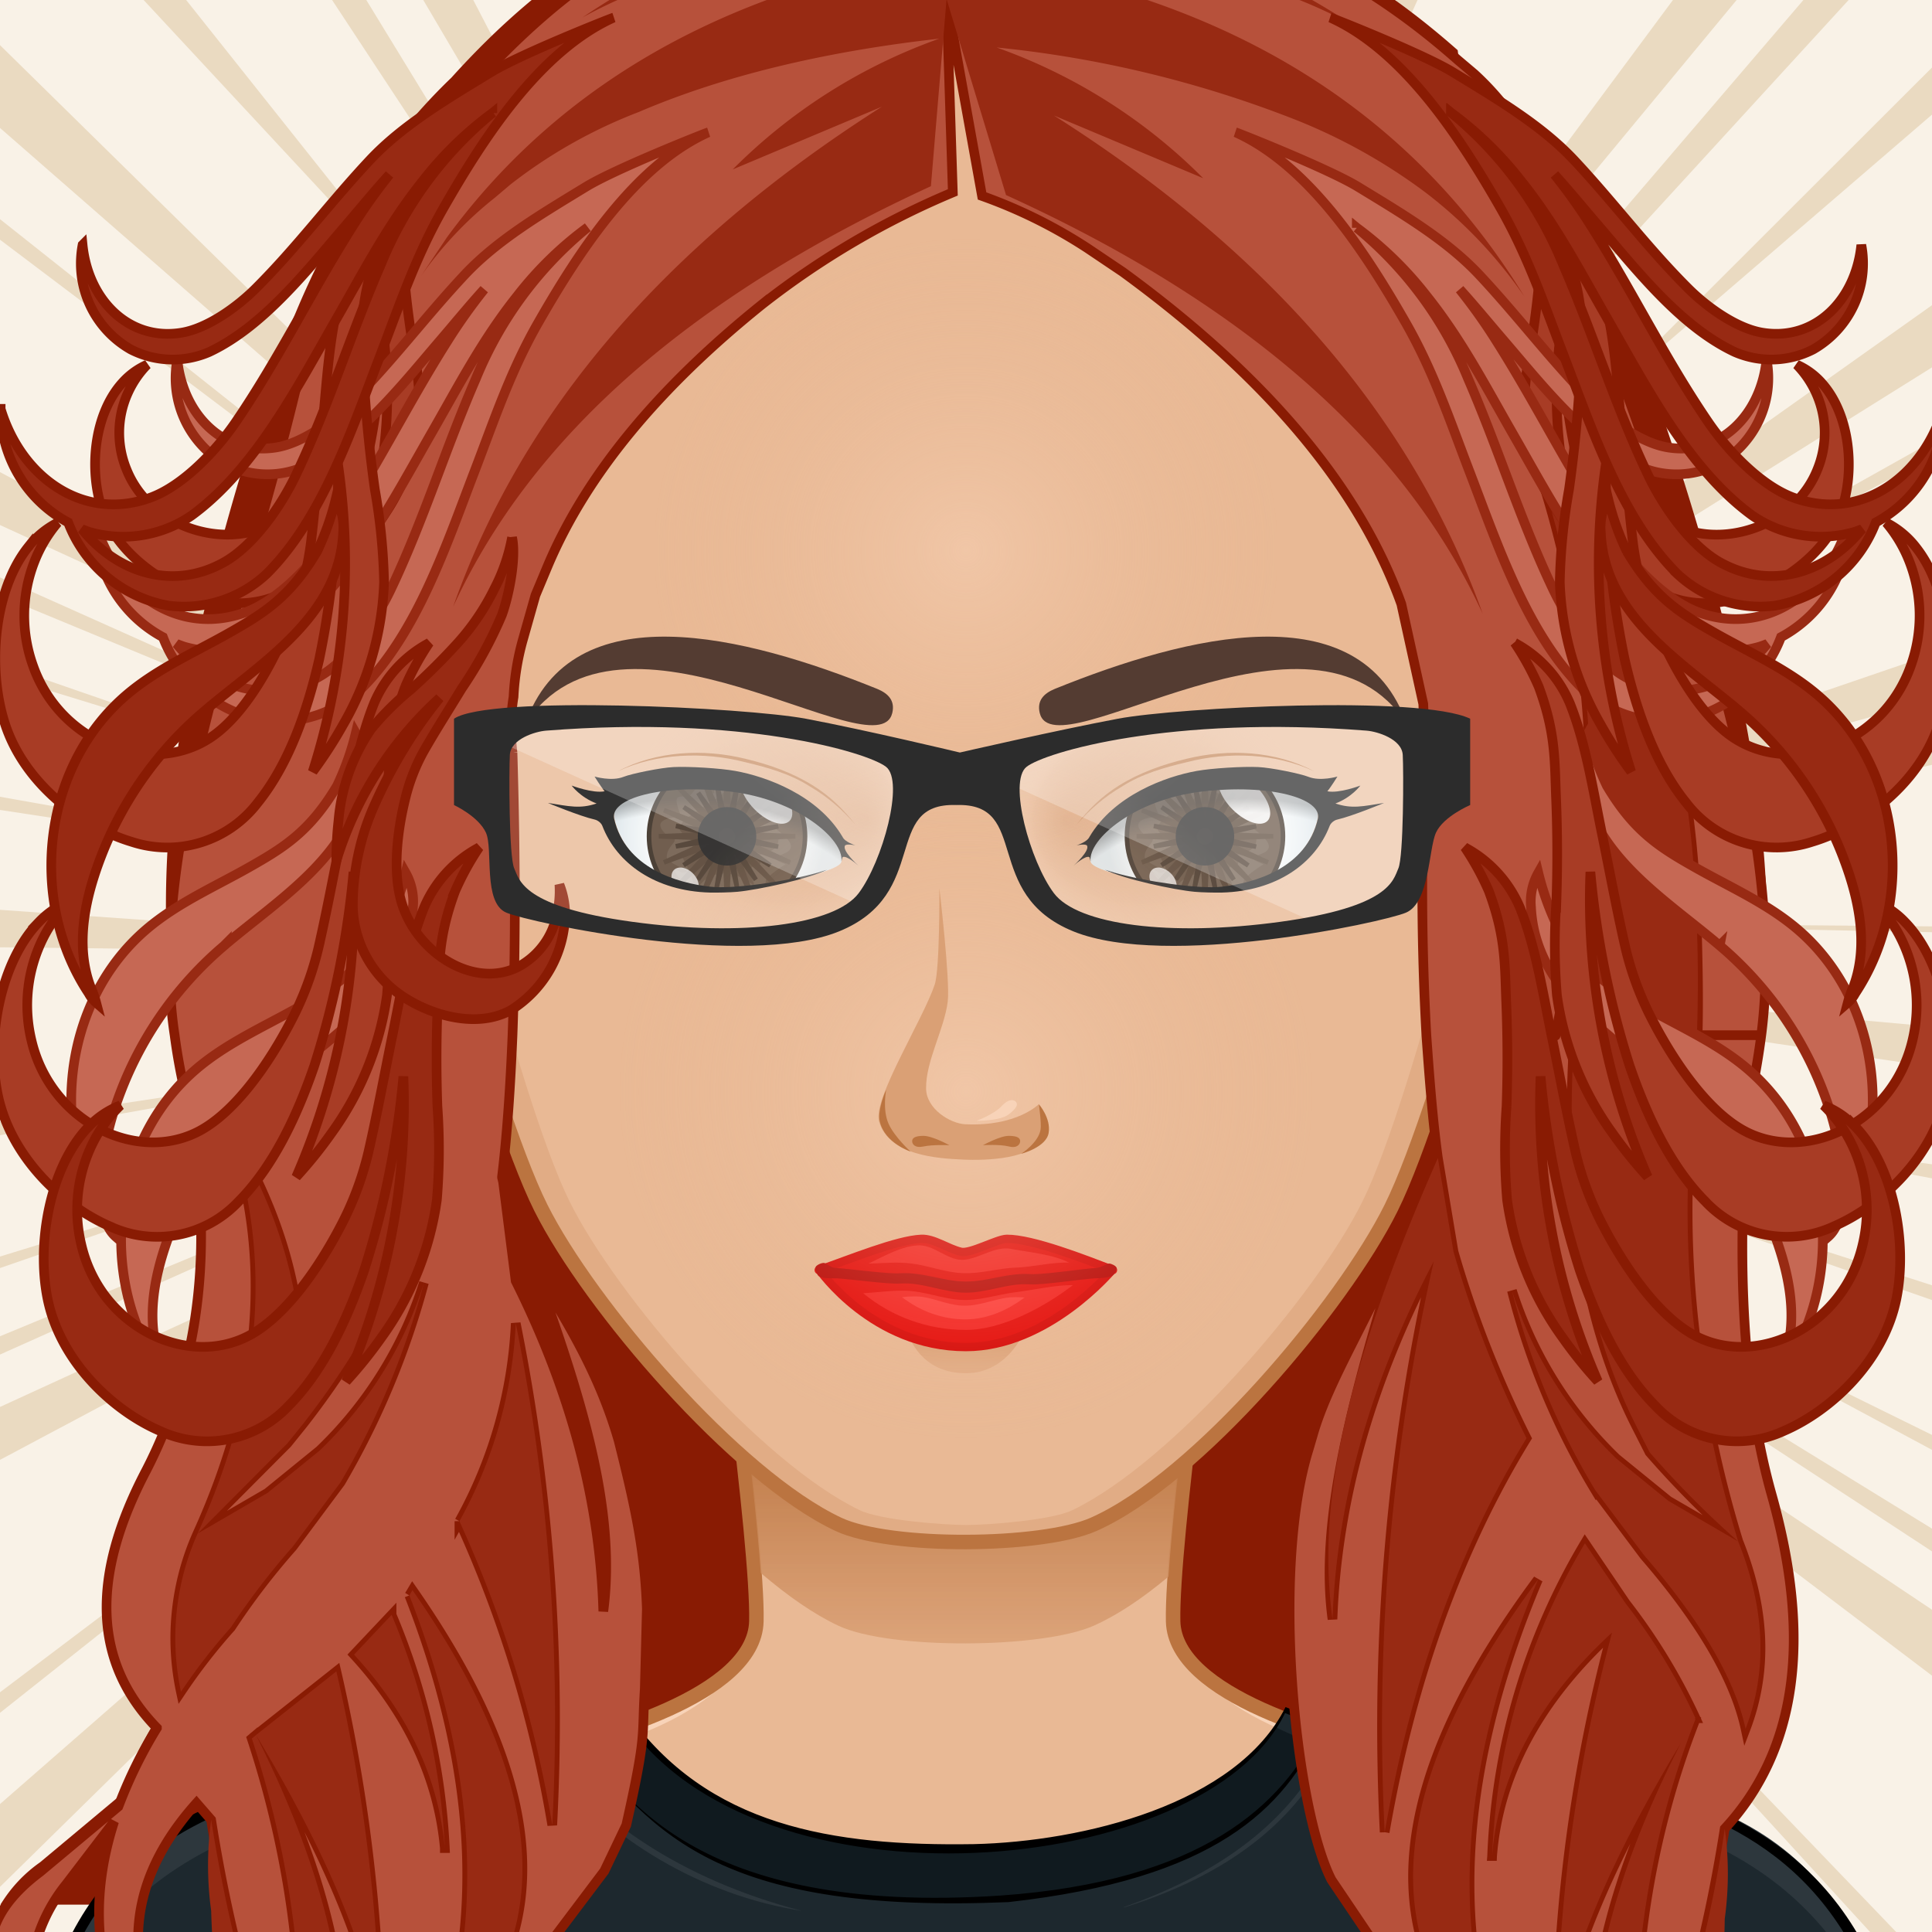<svg xmlns="http://www.w3.org/2000/svg" version="1.1" width="400px" height="400px" xlink="http://www.w3.org/1999/xlink" viewBox="0 0 200 200" style="overflow:hidden!important;"><defs id="SvgjsDefs1007"><radialGradient id="SvgjsRadialGradient3107" cx="100" cy="113" r="40" gradientUnits="userSpaceOnUse" class="svga-on-canvas-facehighlight-gradient-single-0"><stop id="SvgjsStop3108" stop-opacity="0.5" stop-color="#f8d3b8" offset="0" ></stop><stop id="SvgjsStop3109" stop-opacity="0" stop-color="#e9b995" offset="0.9" ></stop></radialGradient><radialGradient id="SvgjsRadialGradient3111" cx="100" cy="57" r="36" gradientUnits="userSpaceOnUse" class="svga-on-canvas-facehighlight-gradient-single-1"><stop id="SvgjsStop3112" stop-opacity="0.5" stop-color="#f8d3b8" offset="0" ></stop><stop id="SvgjsStop3113" stop-opacity="0" stop-color="#e9b995" offset="0.9" ></stop></radialGradient><radialGradient id="SvgjsRadialGradient5390" cx="-558.588" cy="-490.918" r="84.646" gradientTransform="matrix(0.096 -0.025 0.025 0.096 140.548 120.358)" gradientUnits="userSpaceOnUse" class="svga-on-canvas-eyesiris-gradient-left-1"><stop id="SvgjsStop5391" stop-opacity="0.8" stop-color="#ffffff" offset="0" ></stop><stop id="SvgjsStop5392" stop-opacity="0" stop-color="#ffffff" offset="1" ></stop></radialGradient><radialGradient id="SvgjsRadialGradient5394" cx="-565.337" cy="-492.691" r="84.644" gradientTransform="matrix(0.099 8.856325e-004 -0.001 0.099 130.377 136.353)" gradientUnits="userSpaceOnUse" class="svga-on-canvas-eyesiris-gradient-left-2"><stop id="SvgjsStop5395" stop-opacity="0.8" stop-color="#ffffff" offset="0" ></stop><stop id="SvgjsStop5396" stop-opacity="0" stop-color="#ffffff" offset="1" ></stop></radialGradient><linearGradient id="SvgjsLinearGradient5400" x1="122.283" y1="93.047" x2="123.61" y2="91.466" gradientTransform="matrix(1 0 0 1 -52 0)" gradientUnits="userSpaceOnUse" class="svga-on-canvas-eyesiris-gradient-left-5"><stop id="SvgjsStop5401" stop-opacity="1" stop-color="#ffffff" offset="0" ></stop><stop id="SvgjsStop5402" stop-opacity="0" stop-color="#ffffff" offset="1" ></stop></linearGradient><linearGradient id="SvgjsLinearGradient5404" x1="127" y1="85" x2="125" y2="87" gradientTransform="matrix(1 0 0 1 -50 0)" gradientUnits="userSpaceOnUse" class="svga-on-canvas-eyesiris-gradient-left-6"><stop id="SvgjsStop5405" stop-opacity="1" stop-color="#ffffff" offset="0" ></stop><stop id="SvgjsStop5406" stop-opacity="0" stop-color="#ffffff" offset="1" ></stop></linearGradient><linearGradient id="SvgjsLinearGradient5408" x1="130" y1="81" x2="126" y2="85" gradientTransform="matrix(1 0 0 1 -50 0)" gradientUnits="userSpaceOnUse" class="svga-on-canvas-eyesiris-gradient-left-7"><stop id="SvgjsStop5409" stop-opacity="1" stop-color="#ffffff" offset="0" ></stop><stop id="SvgjsStop5410" stop-opacity="0" stop-color="#ffffff" offset="1" ></stop></linearGradient><radialGradient id="SvgjsRadialGradient5413" cx="-578.76" cy="-490.73" r="84.646" gradientTransform="matrix(0.096 -0.025 0.025 0.096 192.479 119.84)" gradientUnits="userSpaceOnUse" class="svga-on-canvas-eyesiris-gradient-right-1"><stop id="SvgjsStop5414" stop-opacity="0.8" stop-color="#ffffff" offset="0" ></stop><stop id="SvgjsStop5415" stop-opacity="0" stop-color="#ffffff" offset="1" ></stop></radialGradient><radialGradient id="SvgjsRadialGradient5417" cx="-584.778" cy="-487.329" r="84.644" gradientTransform="matrix(0.099 8.856325e-004 -0.001 0.099 182.31 135.839)" gradientUnits="userSpaceOnUse" class="svga-on-canvas-eyesiris-gradient-right-2"><stop id="SvgjsStop5418" stop-opacity="0.8" stop-color="#ffffff" offset="0" ></stop><stop id="SvgjsStop5419" stop-opacity="0" stop-color="#ffffff" offset="1" ></stop></radialGradient><linearGradient id="SvgjsLinearGradient5423" x1="120.284" y1="93.047" x2="121.611" y2="91.467" gradientUnits="userSpaceOnUse" class="svga-on-canvas-eyesiris-gradient-right-5"><stop id="SvgjsStop5424" stop-opacity="1" stop-color="#ffffff" offset="0" ></stop><stop id="SvgjsStop5425" stop-opacity="0" stop-color="#ffffff" offset="1" ></stop></linearGradient><linearGradient id="SvgjsLinearGradient5427" x1="127" y1="85" x2="125" y2="87" gradientUnits="userSpaceOnUse" class="svga-on-canvas-eyesiris-gradient-right-6"><stop id="SvgjsStop5428" stop-opacity="1" stop-color="#ffffff" offset="0" ></stop><stop id="SvgjsStop5429" stop-opacity="0" stop-color="#ffffff" offset="1" ></stop></linearGradient><linearGradient id="SvgjsLinearGradient5431" x1="130" y1="81" x2="126" y2="85" gradientUnits="userSpaceOnUse" class="svga-on-canvas-eyesiris-gradient-right-7"><stop id="SvgjsStop5432" stop-opacity="1" stop-color="#ffffff" offset="0" ></stop><stop id="SvgjsStop5433" stop-opacity="0" stop-color="#ffffff" offset="1" ></stop></linearGradient><radialGradient id="SvgjsRadialGradient5749" cx="129.05" cy="85.956" r="15.117" gradientTransform="matrix(-0.995 0.104 0.104 0.995 192.827 -12.464)" gradientUnits="userSpaceOnUse" class="svga-on-canvas-eyesback-gradient-left-0"><stop id="SvgjsStop5750" stop-opacity="1" stop-color="#ffffff" offset="0" ></stop><stop id="SvgjsStop5751" stop-opacity="1" stop-color="#fcfdfd" offset="0.316" ></stop><stop id="SvgjsStop5752" stop-opacity="1" stop-color="#f4f7f8" offset="0.505" ></stop><stop id="SvgjsStop5753" stop-opacity="1" stop-color="#e5ecef" offset="0.661" ></stop><stop id="SvgjsStop5754" stop-opacity="1" stop-color="#d8e2e7" offset="0.76" ></stop></radialGradient><radialGradient id="SvgjsRadialGradient5756" cx="129.049" cy="85.956" r="15.117" gradientTransform="matrix(0.995 0.104 -0.104 0.995 7.173 -12.464)" gradientUnits="userSpaceOnUse" class="svga-on-canvas-eyesback-gradient-right-0"><stop id="SvgjsStop5757" stop-opacity="1" stop-color="#ffffff" offset="0" ></stop><stop id="SvgjsStop5758" stop-opacity="1" stop-color="#fcfdfd" offset="0.316" ></stop><stop id="SvgjsStop5759" stop-opacity="1" stop-color="#f4f7f8" offset="0.505" ></stop><stop id="SvgjsStop5760" stop-opacity="1" stop-color="#e5ecef" offset="0.661" ></stop><stop id="SvgjsStop5761" stop-opacity="1" stop-color="#d8e2e7" offset="0.76" ></stop></radialGradient><radialGradient id="SvgjsRadialGradient5763" cx="129.05" cy="85.956" r="15.117" gradientTransform="matrix(-0.995 0.104 0.104 0.995 192.827 -12.464)" gradientUnits="userSpaceOnUse" class="svga-on-canvas-eyesfront-gradient-left-0"><stop id="SvgjsStop5764" stop-opacity="1" stop-color="#ffffff" offset="0" ></stop><stop id="SvgjsStop5765" stop-opacity="1" stop-color="#fcfdfd" offset="0.316" ></stop><stop id="SvgjsStop5766" stop-opacity="1" stop-color="#f4f7f8" offset="0.505" ></stop><stop id="SvgjsStop5767" stop-opacity="1" stop-color="#e5ecef" offset="0.661" ></stop><stop id="SvgjsStop5768" stop-opacity="1" stop-color="#d8e2e7" offset="0.76" ></stop></radialGradient><radialGradient id="SvgjsRadialGradient5772" cx="121.786" cy="84.496" fx="133.039" fy="84.527" r="16.003" gradientTransform="matrix(1 0.021 0.017 -0.8 -44.952 149.543)" gradientUnits="userSpaceOnUse" class="svga-on-canvas-eyesfront-gradient-left-3"><stop id="SvgjsStop5773" stop-opacity="1" stop-color="#daa075" offset="0" ></stop><stop id="SvgjsStop5774" stop-opacity="0.3" stop-color="#daa075" offset="0.7" ></stop><stop id="SvgjsStop5775" stop-opacity="0" stop-color="#e9b995" offset="1" ></stop></radialGradient><radialGradient id="SvgjsRadialGradient5777" cx="69.124" cy="107.529" r="29.525" gradientTransform="matrix(1.034 0 0 1.034 -1.679 1.728)" gradientUnits="userSpaceOnUse" class="svga-on-canvas-eyesfront-gradient-left-4"><stop id="SvgjsStop5778" stop-opacity="0" stop-color="#000000" offset="0.95" ></stop><stop id="SvgjsStop5779" stop-opacity="0.3" stop-color="#000000" offset="1" ></stop></radialGradient><radialGradient id="SvgjsRadialGradient5783" cx="129.049" cy="85.956" r="15.117" gradientTransform="matrix(0.995 0.104 -0.104 0.995 7.173 -12.464)" gradientUnits="userSpaceOnUse" class="svga-on-canvas-eyesfront-gradient-right-0"><stop id="SvgjsStop5784" stop-opacity="1" stop-color="#ffffff" offset="0" ></stop><stop id="SvgjsStop5785" stop-opacity="1" stop-color="#fcfdfd" offset="0.316" ></stop><stop id="SvgjsStop5786" stop-opacity="1" stop-color="#f4f7f8" offset="0.505" ></stop><stop id="SvgjsStop5787" stop-opacity="1" stop-color="#e5ecef" offset="0.661" ></stop><stop id="SvgjsStop5788" stop-opacity="1" stop-color="#d8e2e7" offset="0.76" ></stop></radialGradient><radialGradient id="SvgjsRadialGradient5792" cx="121.786" cy="84.496" fx="133.039" fy="84.527" r="16.003" gradientTransform="matrix(-1 0.021 -0.017 -0.8 244.952 149.543)" gradientUnits="userSpaceOnUse" class="svga-on-canvas-eyesfront-gradient-right-3"><stop id="SvgjsStop5793" stop-opacity="1" stop-color="#daa075" offset="0" ></stop><stop id="SvgjsStop5794" stop-opacity="0.3" stop-color="#daa075" offset="0.7" ></stop><stop id="SvgjsStop5795" stop-opacity="0" stop-color="#e9b995" offset="1" ></stop></radialGradient><radialGradient id="SvgjsRadialGradient5797" cx="69.124" cy="107.529" r="29.525" gradientTransform="matrix(-1.034 0 0 1.034 201.679 1.728)" gradientUnits="userSpaceOnUse" class="svga-on-canvas-eyesfront-gradient-right-4"><stop id="SvgjsStop5798" stop-opacity="0" stop-color="#000000" offset="0.95" ></stop><stop id="SvgjsStop5799" stop-opacity="0.3" stop-color="#000000" offset="1" ></stop></radialGradient><linearGradient id="SvgjsLinearGradient5817" x1="100" y1="141" x2="100" y2="138" gradientUnits="userSpaceOnUse" class="svga-on-canvas-mouth-gradient-single-0"><stop id="SvgjsStop5818" stop-opacity="1" stop-color="#e1ac85" offset="0.1" ></stop><stop id="SvgjsStop5819" stop-opacity="1" stop-color="#daa075" offset="1" ></stop></linearGradient><linearGradient id="SvgjsLinearGradient5903" x1="99.98" y1="171.27" x2="99.98" y2="136.351" gradientUnits="userSpaceOnUse" class="svga-on-canvas-chinshadow-gradient-single-0"><stop id="SvgjsStop5904" stop-opacity="0.8" stop-color="#daa075" offset="0" ></stop><stop id="SvgjsStop5905" stop-opacity="1" stop-color="#bb7440" offset="0.7" ></stop></linearGradient></defs><g id="svga-group-wrapper"><g id="svga-group-backs-single"><path id="SvgjsPath5897" d="M225 225H-25V-25h250V225z" fill="#f9f2e7" stroke-width="none" opacity="1" stroke="none"></path><path id="SvgjsPath5898" d="M103-37.266L99.131 71.999 96.536-37.598 103-37.266zM73.203-36.265L91.025 71.904 79.65-36.835 73.203-36.265zM66.869-16.598l24.577 89.921L68.869-17.931 66.869-16.598zM26.203-29.931L87.817 74.773 32.243-32.257 26.203-29.931zM23.545-16.454l60.278 91.568L25.536-20.265 23.545-16.454zM-11.865-28.757l57.2 61.532L-6.7-32.658 -11.865-28.757zM-15.464-0.265l94.073 82.174 -89.74-88.174L-15.464-0.265zM-30.131 2.069l85.667 64.667 -85.11-67.506L-30.131 2.069zM-25.19 42.794l99.642 45.712 -96.509-51.375L-25.19 42.794zM-44.131 43.402L56.536 85.069 -44.797 39.735 -44.131 43.402zM-54.775 75.518L53.607 91.994l-109.599-19.45L-54.775 75.518zM-44.102 97.566l109.62 1.232 -109.063-7.68L-44.102 97.566zM-58.131 52.069l89 27.333 -89.667-31L-58.131 52.069zM79.65 236.833l11.375-108.739L73.203 236.263 79.65 236.833zM68.869 217.929l22.577-91.254 -24.577 89.921L68.869 217.929zM30.826 240.293l47.61-91.392 -53.65 89.065L30.826 240.293zM25.536 220.263l58.287-95.379 -60.278 91.568L25.536 220.263zM-11.212 239.563l67.27-86.188 -72.435 82.287L-11.212 239.563zM-11.131 206.263l89.74-88.174 -94.073 82.174L-11.131 206.263zM-29.574 200.769l85.11-67.506 -85.667 64.666L-29.574 200.769zM-22.058 162.867l96.509-51.376 -99.642 45.713L-22.058 162.867zM-44.797 160.263l101.333-45.334 -100.667 41.667L-44.797 160.263zM-55.992 127.454l109.599-19.449L-54.775 124.48 -55.992 127.454zM-58.797 151.597l89.667-31.001 -89 27.333L-58.797 151.597zM120.438-43.631L106.913 64.863l14.599-89.479L120.438-43.631zM141.813-31.87L113.32 73.685l34.767-103.968L141.813-31.87zM149.456-11.494L112.68 75.019 151.219-9.86 149.456-11.494zM187.892-19.824l-71.859 96.851 77.454-93.596L187.892-19.824zM192.61-6.919l-72.688 84.917 74.049-80.838L192.61-6.919zM226.479-19.459l-61.838 61.764 66.318-57.093L226.479-19.459zM226.59 12.723L123.991 85.534l105.924-66.199L226.59 12.723zM243.926 21.075l-94.745 53.14 94.846-50.248L243.926 21.075zM230.489 57.303L127.048 92.708l105.635-29.315L230.489 57.303zM252.527 63.484L145.283 92.157l106.004-25.158L252.527 63.484zM255.805 96.376l-109.623-0.937 112.19 2.214L255.805 96.376zM239.29 109.779l-108.899-9.73 108.426 16.185L239.29 109.779zM241.298 126.083l-67.52-9.087 66.28 12.603L241.298 126.083zM104.827 238.789l-0.426-109.627 -6.031 109.166L104.827 238.789zM114.202 220.376l-9.991-92.682 7.806 93.681L114.202 220.376zM162.61 237.612l-54.587-110.773 48.254 112.112L162.61 237.612zM167.971 224.657l-55.949-97.521L165.4 228.103 167.971 224.657zM198.084 217.32l-79.836-96.065 74.605 101.301L198.084 217.32zM212.936 217.344l-74.315-77.444 73.314 80.159L212.936 217.344zM214.521 176.351l-91.122-60.95 87.131 66.045L214.521 176.351zM233.319 178.757l-92.776-57.118 92.852 60.845L233.319 178.757zM248.926 148.738l-104.393-33.471 105.123 36.601L248.926 148.738zM248.518 172.422l-83.533-41.113 83.608 44.841L248.518 172.422z" fill="#eadac1" stroke-width="none" opacity="1" stroke="none"></path></g><g id="svga-group-humanwrap-move" transform="matrix(1,0,0,1,0,0)"><g id="svga-group-humanwrap" transform="matrix(1,0,0,1,-0,-0)"><g id="svga-group-hair-back-move" transform="matrix(1,0,0,1,0,0)"><g id="svga-group-hair-back" transform="matrix(1,0,0,1,0,0)"><path id="SvgjsPath5739" d="m146.576,197.168l30.324,0q0.92,-4.272 1.644,-8.866q11.177,-12.072 4.857,-34.574c-2.911,-10.336 -3.776,-23.78 -2.376,-40.334c0.54,-2.287 0.975,-4.757 1.3,-7.226c2.485,-19.3 -2.848,-43.076 -13.106,-71.338c-4.426,-11.8 -10.473,-21.125 -18.139,-28.169l-0.181,-1.465c-17.06,-15.089 -34.988,-19.308 -53.882,-16.567c-19.114,-2.829 -34.844,2.3 -50.283,19.404c-8.1,7.773 -14.363,18.2 -18.679,31.189c-8.532,25.517 -12.891,47.833 -9.975,66.949a61.858,61.858 0 0 0 1.19,6.4c3.021,14.542 1.62,27.44 -4.106,38.6c-5.832,11.068 -5.506,19.939 1.08,26.707a47.352,47.352 0 0 0 -3.886,7.866l-0.109,0.275l-8.1,6.765a14.586,14.586 0 0 0 -4.1,4.384l146.52,0l0.007,0z" fill="#891b03" stroke-width="none" stroke-miterlimit="10" opacity="1"></path></g></g><g id="svga-group-humanbody-single"><path id="SvgjsPath3114" d="M190.858 199.866c-6.008-10.158-13.474-11.973-19.628-13.936 -6.323-2.016-19.346-3.178-26.449-4.6 -6.86-1.373-23.153-5.789-23.339-13.488 -0.192-8.066 4.291-40.09 4.291-40.09H74.005c0 0 4.487 32.023 4.294 40.09 -0.184 7.699-16.48 12.115-23.341 13.488 -7.104 1.422-20.125 2.584-26.448 4.6 -6.156 1.963-13.624 3.777-19.632 13.936 -3.644 6.16-6.008 16.133-6.008 27.133h194C196.869 215.999 194.509 206.026 190.858 199.866z" fill="#e9b995" stroke-width="none" opacity="1" stroke="none"></path><path id="SvgjsPath3115" d="M121.442 167.843c2.495 10.929 18.165 13.698 26.293 15.325 21.909 4.379 33.772 5.134 42.297 19.539 2.903 4.916 5.459 15.864 5.962 24.153 1.835 0.291 0.531-17.432-5.136-26.994 -9.742-16.472-29.089-15.135-46.077-18.535C137.921 179.958 121.628 175.542 121.442 167.843L121.442 167.843zM78.558 167.843c-0.186 7.699-16.479 12.115-23.339 13.488 -16.988 3.4-36.335 2.063-46.077 18.535 -5.667 9.563-6.971 27.285-5.136 26.994 0.503-8.289 3.059-19.237 5.962-24.153 8.524-14.405 20.388-15.16 42.297-19.539C60.393 181.541 76.063 178.771 78.558 167.843L78.558 167.843z" fill="#f8d3b8" stroke-width="none" opacity="1" stroke="none"></path><path id="SvgjsPath3116" d="M51.206 189.513c0 0 28.641 0.299 33.473 1.885 2.314 0.758 8.372 5.633 8.372 5.633s-6.556-3.17-8.658-3.758C79.51 191.909 51.206 189.513 51.206 189.513zM99.795 199.999c2.053-0.041 7.887-3.799 7.887-3.799s-5.574 2.059-7.342 2.16c-1.491 0.086-6.366-1.238-6.366-1.238S98.112 200.032 99.795 199.999zM117.008 192.757c6.75-1.818 29.786-3.23 29.786-3.23s-23.791-0.516-30.51 1.725c-2.252 0.752-7.562 5.16-7.562 5.16S114.786 193.354 117.008 192.757z" fill="#daa075" stroke-width="none" opacity="1" stroke="none"></path><path id="SvgjsPath3117" d="M190.858 199.866c-9.741-16.471-29.122-15.142-46.077-18.535 -6.86-1.373-23.153-5.789-23.339-13.488 -0.192-8.066 4.291-40.09 4.291-40.09H74.005c0 0 4.487 32.023 4.294 40.09 -0.184 7.699-16.48 12.115-23.341 13.488 -7.104 1.422-20.125 2.584-26.448 4.6 -6.156 1.963-13.624 3.777-19.632 13.936 -3.644 6.16-6.008 16.133-6.008 27.133h194C196.869 215.999 194.509 206.026 190.858 199.866z" fill="none" stroke="#bb7440" stroke-width="1.5" opacity="1"></path></g><g id="svga-group-chinshadow-single"><path id="SvgjsPath5902" d="M86.802 168.302c5.312 2.491 21.035 2.373 26.401 0 2.491-1.102 5.112-2.879 7.755-5.086 0.699-10.328 3.327-29.728 3.986-34.51 -1.113-0.109-2.256-0.21-3.428-0.303H78.609c-1.305 0.103-2.578 0.216-3.811 0.339 0.66 4.783 3.223 23.705 3.958 34.093C81.507 165.186 84.231 167.097 86.802 168.302z" fill="url(#SvgjsLinearGradient5903)" opacity="1"></path></g><g id="svga-group-clothes-single"><path id="SvgjsPath5890" d="M110.139 228.889c-17.864 0-38.7-0.069-63.699-0.213l-22.105-0.12c-13.348-0.072-16.001-0.087-17.631-0.087l-4.573 0.006c0.032-40.523 20.015-43.334 41.17-46.313 7.271-1.023 14.789-2.082 21.584-4.733 8.525 11.975 21.924 13.591 33.912 13.591 0.667 0 1.341-0.006 2.016-0.017 12.668-0.285 27.552-4.774 32.317-14.161 0.614 0.234 1.186 0.504 1.738 0.766 0.621 0.293 1.263 0.597 1.974 0.854 4.65 1.684 10.432 2.48 16.552 3.324 20.011 2.76 44.916 6.193 44.578 45.069 0.003 0.154 0.004 1.097-0.012 1.392 -11.682 0-19.607 0.113-28.782 0.244 -12.445 0.178-27.935 0.398-59.027 0.398C110.145 228.889 110.142 228.889 110.139 228.889z" fill="#1d282e" stroke-width="none" opacity="1" stroke="none"></path><path id="SvgjsPath5891" d="M197.869 226.999c-2.027-5.485-0.96-15.439-6.837-24.292 -11.653-17.556-33.322-15.948-53.227-21.639 -4.204 8.565-12.24 13.539-21.429 16.39l-0.016-0.047c9.016-3.198 16.683-8.066 21.003-16.475 -0.501-0.146-1.001-0.292-1.499-0.448l0.956-1.836c24.187 7.439 43.709 2.062 55.037 21.214C195.509 206.026 197.869 215.999 197.869 226.999zM57.233 182.344c1.267-0.294 2.53-0.607 3.788-0.948l-1.332-1.765c-23.343 6.027-40.887 2.21-51.548 20.235 -3.65 6.16-6.011 16.133-6.011 27.133 2.027-5.485 0.96-15.439 6.837-24.292 10.571-15.926 29.385-16.085 47.646-20.225 6.519 8.028 16.042 13.7 26.402 15.333C70.02 194.425 61.938 188.143 57.233 182.344z" fill="#2d373d" stroke-width="none" opacity="1" stroke="none"></path><path id="SvgjsPath5892" d="M132.08 178.811c-4.996 7.702-18.542 12.955-33.907 12.955 -15.182 0-27.706-5.206-33.5-13.926l-0.044-0.065 1.235 1.856c-1.369 0.581-4.817 1.748-4.817 1.748l-1.446-1.86 0.089 0.117c0.271 0.354 0.553 0.736 0.851 1.14 4.359 5.904 11.656 15.785 36.296 15.785 2.162 0 4.443-0.079 6.78-0.235 16.303-1.168 26.873-6.359 32.244-15.839C135.806 180.464 133.352 179.456 132.08 178.811z" fill="#101a1f" stroke-width="none" opacity="1" stroke="none"></path><path id="SvgjsPath5893" d="M133.079 176.717c-5.041 10.081-21.03 13.934-32.27 14.187 -14.635 0.228-27.563-1.841-35.89-13.597 -26.368 10.344-62.89-3.587-62.89 51.269 9.28 0-4.304-0.062 44.41 0.2 115.375 0.663 115.16-0.43 151.61-0.43 0.027-0.131 0.023-1.356 0.021-1.49 0.44-50.604-41.021-41.186-61.195-48.488C135.504 177.871 134.422 177.218 133.079 176.717zM64.589 177.896c13.809 20.776 60.199 16.511 68.44-0.561 1.12 0.471 2.34 0.94 3.64 1.4 -3.904 8.186-12.275 16.001-33.06 17.49 -32.014 2.134-39.41-10.844-43.84-16.65C59.905 179.537 63.225 178.407 64.589 177.896zM2.169 228.405c2.5-22.877 4.756-39.219 32.69-44.068 9.593-1.77 14.509-1.939 24.83-4.731 7.873 10.792 15.739 18.518 44.7 17.3 21.37-2.377 28.569-9.619 32.461-18.1 26.52 8.347 59.285-0.172 60.88 49.38C147.265 227.529 98.51 226.216 2.169 228.405z" fill="#000000" stroke-width="none" opacity="1" stroke="none"></path></g><g id="svga-group-head" transform="matrix(1,0,0,1,0,0)"><g id="svga-group-ears-left-move" transform="matrix(1,0,0,1,0,0)" style=""><g id="svga-group-ears-left" transform="matrix(1,0,0,1,0,0)"><path id="SvgjsPath3524" d="M47.001 83.974c-1.376-2.313-5.638-7.997-9.98-6.603 -2.749 0.882-3.293 3.765-3.735 6.311 -0.588 3.386 0.471 10.083 1.389 12.503 0.881 2.325 3.533 6.816 5.264 8.527 2.13 2.1 4.775 8.793 5.194 9.487 0.66 1.097 1.536 2.745 4.122 2.538 2.853-0.229 4.584-1.742 5.856-1.999C58.253 114.109 50.582 89.995 47.001 83.974z" fill="#e9b995" stroke="#bb7440" stroke-width="1.5" opacity="1"></path><path id="SvgjsPath3525" d="M44.197 97.997c-0.132-0.548 0.007-1.47 0.142-2.362 0.124-0.812 0.24-1.579 0.169-2.121 -0.267-2.032-1.773-5.893-2.757-7.985 -1.132-2.407-2.963-5.439-5.262-6.221 -0.95-0.324-1.575 0.063-1.938 0.456 -0.266 0.289-0.325 0.627-0.238 0.667 0.086 0.04 0.285-0.24 0.572-0.504 0.235-0.216 0.579-0.402 1.051-0.363 -0.19 1.011-1.167 6.49-0.744 10.225 0.333 2.938 1.593 5.131 1.79 5.46 0.029 0.346 0.077 0.685 0.148 1.014 0.929 4.287 4.971 9.163 6.378 10.758 0.259 0.295 0.531 0.47 0.598 0.398 0.066-0.072-0.094-0.364-0.353-0.66 -1.388-1.585-5.391-6.442-6.289-10.579 -0.952-4.389 2.318-10.896 3.048-12.272 0.371 0.646 0.687 1.267 0.93 1.785 0.19 0.406 0.402 0.881 0.619 1.395 -0.429 0.718-3.434 5.958-2.338 10.153 0.406 1.546 2.235 3.54 3.447 4.086 0.667 0.301 0.919 0.75 1.209 1.271 0.336 0.604 0.718 1.288 1.828 1.784 0.225 0.102 0.429 0.142 0.61 0.142 0.313 0 0.551-0.126 0.725-0.276 0.018 0.266 0.017 0.604 0.009 0.917 -0.012 0.404 0.042 0.737 0.137 0.745 0.094 0.008 0.196-0.313 0.207-0.717 0.016-0.496 0.013-1.11-0.072-1.403 -0.248-0.865-1.008-1.841-1.813-2.875C45.221 99.896 44.403 98.844 44.197 97.997zM36.95 94.196c-2.177-6.731 0.656-12.54 1.144-13.464 0.85 0.775 1.6 1.811 2.21 2.824C39.86 84.365 37.041 89.669 36.95 94.196zM46.341 104.042c-1.004-0.447-1.339-1.051-1.666-1.633 -0.293-0.527-0.598-1.072-1.369-1.42 -0.168-0.075-0.352-0.191-0.542-0.323 -2.486-5.906 0.272-8.488 0.963-9.017 0.211 0.722 0.369 1.384 0.439 1.915 0.063 0.488-0.052 1.263-0.167 2.012 -0.142 0.929-0.286 1.89-0.137 2.512 0.226 0.926 1.069 2.009 1.884 3.057 0.723 0.929 1.466 1.888 1.721 2.67C47.359 103.972 47.017 104.345 46.341 104.042z" fill="#bb7440" stroke-width="none" opacity="1" stroke="none"></path></g></g><g id="svga-group-ears-right-move" transform="matrix(1,0,0,1,0,0)" style=""><g id="svga-group-ears-right" transform="matrix(1,0,0,1,0,0)"><path id="SvgjsPath3526" d="M152.736 83.974c1.377-2.313 5.639-7.997 9.98-6.603 2.75 0.882 3.293 3.765 3.736 6.311 0.588 3.386-0.471 10.083-1.389 12.503 -0.881 2.325-3.533 6.816-5.266 8.527 -2.129 2.1-4.775 8.793-5.193 9.487 -0.658 1.097-1.535 2.745-4.121 2.538 -2.854-0.229-4.584-1.742-5.857-1.999C141.484 114.109 149.156 89.995 152.736 83.974z" fill="#e9b995" stroke="#bb7440" stroke-width="1.5" opacity="1"></path><path id="SvgjsPath3527" d="M153.727 100.913c-0.805 1.033-1.564 2.009-1.813 2.875 -0.086 0.293-0.088 0.907-0.072 1.403 0.012 0.404 0.113 0.725 0.207 0.717s0.148-0.341 0.137-0.745c-0.008-0.313-0.008-0.651 0.01-0.917 0.174 0.15 0.412 0.276 0.725 0.276 0.182 0 0.385-0.04 0.609-0.142 1.109-0.496 1.492-1.18 1.828-1.784 0.289-0.52 0.543-0.969 1.209-1.271 1.213-0.546 3.041-2.54 3.447-4.086 1.096-4.194-1.908-9.435-2.338-10.153 0.217-0.513 0.43-0.988 0.619-1.395 0.244-0.518 0.559-1.139 0.93-1.785 0.73 1.377 4 7.883 3.049 12.272 -0.896 4.137-4.9 8.994-6.289 10.579 -0.258 0.296-0.418 0.588-0.352 0.66 0.066 0.071 0.338-0.104 0.598-0.398 1.406-1.596 5.449-6.471 6.379-10.758 0.07-0.329 0.117-0.668 0.146-1.014 0.197-0.329 1.459-2.523 1.791-5.46 0.422-3.735-0.555-9.214-0.744-10.225 0.473-0.039 0.814 0.146 1.051 0.363 0.287 0.264 0.486 0.544 0.572 0.504s0.027-0.378-0.238-0.667c-0.363-0.393-0.988-0.779-1.938-0.456 -2.299 0.782-4.131 3.814-5.262 6.221 -0.984 2.093-2.49 5.953-2.758 7.985 -0.072 0.542 0.045 1.309 0.17 2.121 0.135 0.892 0.273 1.814 0.141 2.362C155.336 98.844 154.518 99.896 153.727 100.913zM159.434 83.555c0.611-1.013 1.361-2.049 2.211-2.824 0.488 0.925 3.32 6.733 1.145 13.464C162.697 89.669 159.879 84.365 159.434 83.555zM152.27 103.816c0.254-0.782 0.998-1.741 1.721-2.67 0.816-1.048 1.658-2.131 1.885-3.057 0.148-0.622 0.004-1.583-0.137-2.512 -0.115-0.749-0.23-1.524-0.166-2.012 0.068-0.531 0.227-1.193 0.438-1.915 0.691 0.529 3.449 3.111 0.965 9.017 -0.191 0.132-0.375 0.248-0.543 0.323 -0.771 0.348-1.074 0.893-1.369 1.42 -0.326 0.582-0.662 1.186-1.666 1.633C152.721 104.345 152.379 103.972 152.27 103.816z" fill="#bb7440" stroke-width="none" opacity="1" stroke="none"></path></g></g><g id="svga-group-orecchini-left-move" transform="matrix(1,0,0,1,0,0)"><g id="svga-group-orecchini-left" transform="matrix(1,0,0,1,0,0)"><path id="SvgjsPath3546" d="M0 0 " fill="#e7b033" stroke="#b98100" stroke-width="1.5" opacity="1"></path></g></g><g id="svga-group-orecchini-right-move" transform="matrix(1,0,0,1,0,0)"><g id="svga-group-orecchini-right" transform="matrix(1,0,0,1,0,0)"></g></g><g id="svga-group-faceshape-wrap" transform="matrix(1,0,0,1,0,0)"><g id="svga-group-faceshape-single"><path id="SvgjsPath5899" d="M144.004 125.052c-5.003 10.066-20.047 27.996-30.801 32.751 -5.366 2.374-21.089 2.491-26.401 0 -10.646-4.989-25.765-22.701-30.801-32.751 -5.613-11.199-14.852-47.803-14.863-47.856 -1.3-4.912-1.996-10.066-2.004-15.382C39.082 28.339 66.289 1.168 99.907 1.116c33.621-0.052 60.913 27.032 60.963 60.506 0.009 5.316-0.669 10.473-1.952 15.389C158.901 77.063 149.6 113.79 144.004 125.052z" fill="#e9b995" stroke-width="none" opacity="1" stroke="none"></path><path id="SvgjsPath5900" d="M110.152 1.969c26.994 6.24 47.097 30.337 47.052 59.111 -0.009 5.315-0.704 10.471-2.004 15.382 -0.012 0.053-8.61 36.669-14.13 47.856 -4.859 9.849-19.7 27.043-30.067 32.019 -2.163 1.037-8.694 1.529-11.001 1.529 -2.307 0-8.837-0.492-11-1.529 -10.367-4.976-25.209-22.17-30.067-32.019 -5.521-11.188-14.119-47.803-14.13-47.856 -1.3-4.911-1.996-10.066-2.004-15.382C42.756 32.307 62.857 8.209 89.853 1.969 61.03 6.788 39.087 31.751 39.134 61.813c0.008 5.315 0.704 10.47 2.004 15.382 0.012 0.053 9.232 36.665 14.863 47.856 5.052 10.041 20.207 27.65 30.801 32.751 2.658 1.28 9.305 1.827 12.954 1.824 3.646 0.003 10.791-0.544 13.447-1.824 10.594-5.102 25.748-22.71 30.801-32.751 5.631-11.191 14.852-47.803 14.862-47.856 1.3-4.912 1.996-10.066 2.004-15.382C160.918 31.751 138.975 6.788 110.152 1.969z" fill="#e1ac85" stroke-width="none" opacity="1" stroke="none"></path><path id="SvgjsPath5901" d="M144.004 125.052c-5.003 10.066-20.047 27.996-30.801 32.751 -5.366 2.374-21.089 2.491-26.401 0 -10.646-4.989-25.765-22.701-30.801-32.751 -5.613-11.199-14.852-47.803-14.863-47.856 -1.3-4.912-1.996-10.066-2.004-15.382C39.082 28.339 66.289 1.168 99.907 1.116c33.621-0.052 60.913 27.032 60.963 60.506 0.009 5.316-0.669 10.473-1.952 15.389C158.901 77.063 149.6 113.79 144.004 125.052z" fill="none" stroke="#bb7440" stroke-width="1.5" opacity="1"></path></g></g><g id="svga-group-mouth-single-move" transform="matrix(1,0,0,1,0,0)"><g id="svga-group-mouth-single" transform="matrix(1.15,0,0,1.15,-15.001,-20.28)"><path id="SvgjsPath5816" d="M100.002 141.248c-4.158 0-5.133-3.404-5.133-3.404 5.5 2.12 10.267-0.146 10.267-0.146S103.659 141.248 100.002 141.248z" fill="url(#SvgjsLinearGradient5817)" opacity="1"></path><path id="SvgjsPath5820" d="M86.803 131.94c2.756-0.951 6.973-2.692 9.166-2.789 1.133-0.052 2.351 0.87 3.574 1.165 0.851 0.206 3.264-1.156 4.13-1.165 2.272-0.024 7.06 1.838 9.502 2.789 0.135 0.054 0 0 0 0s-5.789 6.953-13.185 6.953C91.618 138.894 86.803 131.94 86.803 131.94S86.666 131.989 86.803 131.94z" fill="#e50202" stroke="#d60000" stroke-width="0.75" opacity="1"></path><path id="SvgjsPath5821" d="M113.541 131.736c-0.048-0.164-0.482-0.367-0.653-0.359 -0.311 0.017-0.672 0.396-1.313 0.41 -0.742 0.018-4.679 0.61-5.736 0.54 -2.129-0.142-3.824 0.666-5.848 0.666 -2.025 0-3.868-0.882-5.996-0.739 -1.057 0.072-4.847-0.448-5.591-0.467 -0.643-0.015-0.892-0.411-1.166-0.464 -0.192-0.036-0.663 0.166-0.757 0.338 -0.083 0.149 0.092 0.67 0.209 0.794 0.285 0.297 1.136 0.242 1.698 0.256 0.777 0.017 4.577 0.538 5.65 0.466 2.081-0.141 3.936 0.822 5.952 0.822s3.725-0.889 5.806-0.748c1.071 0.071 5.015-0.524 5.793-0.54 0.563-0.014 1.366-0.061 1.654-0.292C113.379 132.311 113.59 131.904 113.541 131.736z" fill="#b70000" stroke-width="none" opacity="1" stroke="none"></path><path id="SvgjsPath5822" d="M99.989 137.352c-3.37 0-6.645-1.153-9.241-3.305 1.307-0.072 2.652-0.277 3.961-0.22 1.613 0.07 3.144 0.707 4.756 0.813 1.742 0.116 3.358-0.487 5.064-0.694 1.422-0.17 3.664-0.674 5.091-0.622C107.068 135.28 103.244 137.352 99.989 137.352zM104.562 131.739c1.314-0.037 3.414-0.532 4.724-0.437 -1.405-0.759-3.657-0.941-5.243-1.247 -1.366-0.266-2.738 0.791-4.081 0.968 -1.514 0.199-2.65-1.239-4.119-1.288 -1.593 0.017-3.233 0.991-4.634 1.65 1.284-0.034 2.607-0.176 3.886-0.012 1.566 0.199 3.069 0.817 4.655 0.87C101.373 132.299 102.939 131.782 104.562 131.739z" fill="#f41b1b" stroke-width="none" opacity="1" stroke="none"></path><path id="SvgjsPath5823" d="M99.941 136.4c-2.029 0-4.007-0.702-5.707-2.002 0.38-0.038 0.764-0.067 1.133-0.067 0.117 0 0.234 0.004 0.351 0.011 0.609 0.032 1.209 0.207 1.846 0.393 0.618 0.178 1.256 0.363 1.923 0.42 0.132 0.01 0.264 0.015 0.395 0.015 0.819 0 1.596-0.204 2.348-0.4 0.477-0.125 0.928-0.243 1.392-0.313 0.253-0.04 0.527-0.059 0.837-0.059 0.268 0 0.544 0.015 0.818 0.036C103.862 135.485 102.03 136.4 99.941 136.4z" fill="#ff3535" stroke-width="none" opacity="1" stroke="none"></path></g></g><g id="svga-group-eyes-left-move" transform="matrix(1,0,0,1,1,0)"><g id="svga-group-eyes-left" transform="matrix(0.95,0,0,0.95,3.725,4.4)"><g id="svga-group-eyesback-left"><path id="SvgjsPath5748" d="M61.952 84.523c-0.506-2.285 5.191-3.973 12.711-3.051 7.518 0.923 12.738 5.524 12.052 7.844 -0.38 1.286-10.639 3.245-14.253 2.847C68.798 91.758 63.174 90.04 61.952 84.523z" fill="url(#SvgjsRadialGradient5749)" opacity="1"></path></g><g id="svga-group-eyesiriswrapper-left" transform="matrix(1,0,0,1,-0.75,-0.5)"><g id="svga-group-eyesiriscontrol-left" transform="matrix(1,0,0,1,0,0)"><g id="svga-group-eyesiris-left" transform="matrix(1,0,0,1,0,0)"><path id="SvgjsPath5802" d="M83.5 87.001c0 4.693-3.806 8.498-8.5 8.498s-8.5-3.805-8.5-8.498c0-4.697 3.806-8.502 8.5-8.502S83.5 82.304 83.5 87.001z" fill="#4d3623" stroke="#1f1105" stroke-width="0.5" opacity="1"></path><path id="SvgjsPath5803" d="M70.058 90.974c1.241-0.103 0.142-0.434 0.142-0.434 -0.613-0.331-1.768-0.839-1.768-1.306 0-1.461 2.002-1.839-0.048-2.416 -2.13-1.955 1.653-1.914 1.625-1.98 -1.381-3.366 0.423-1.518 1.183-2.512 2.816-3.682 0.785 0.378 2.314 0 0.554-0.136-1.105-2.169 0.048-1.884 0.763 0.187 0.937 0.821 0.937 0.821 0.557-0.109 1.428-0.966 1.428-0.966 1.061 0.32 1.806 1.827 1.478 1.545 0.522-0.063 1.252-0.313 1.822-0.483 0 0 0.1-0.338 0.196-0.047 1.3 3.77 4.652 3.5 0.792 4.589 0 0-0.249 0 0.542 0.627 3.839 3.066-2.978 2.117 0.638 3.527 0.147-0.146-2.167 1.368-2.167 1.787 0 0.71-1.477 2.576-2.757 1.841 -0.714-0.408-0.823 0.85-1.243 0.269 -0.823-1.138-2.467-0.049-1.859-1.095 0.898-0.737-0.926 0.289-1.28 0.289 -1.172 0 1.534-3.942 5.516-1.013 1.165 0.853-1.224-2.03 0.886-2.03 0.211 0.069 0.148-0.739 0.148-0.966 -1.098-0.215 1.969-0.005 1.969-1.788 0.193 0.039 0.721-0.495-2.316 0 0 0-0.097-1.063-0.048-1.256 0.156-0.62 1.72-0.422 1.28-1.063 -0.001-0.001-1.132-2.272-1.132-2.272 -3.645-0.586-1.562-0.952-3.841-0.483 -0.108 0.535-4.881 2.811-4.729 3.866 0.142 0.995 2.997 1.328 0.295 3.091C74.157 96.989 67.118 89.06 70.058 90.974z" fill="#5c4633" stroke-width="none" opacity="1" stroke="none"></path><path id="SvgjsPath5804" d="M75,79.562l0.243,6.223l2.603-5.656l-2.158,5.84l4.572-4.229l-4.229,4.57l5.842-2.157l-5.655,2.604l6.222,0.242l-6.222,0.242l5.655,2.604l-5.842-2.157l4.229,4.57l-4.572-4.229l2.158,5.84l-2.603-5.656L75,94.437l-0.243-6.223l-2.604,5.656l2.156-5.84l-4.57,4.229l4.229-4.57l-5.842,2.157l5.655-2.604l-6.219-0.242l6.219-0.242l-5.655-2.604l5.842,2.157l-4.229-4.57l4.57,4.229l-2.156-5.84l2.604,5.656L75,79.562z" fill="#4d3623" stroke="#3e2816" stroke-width="0.5" opacity="1"></path><path id="SvgjsPath5805" d="M76.128,81.428l-0.764,4.697l2.808-3.841l-2.501,4.047l4.065-2.476l-3.859,2.783l4.702-0.73l-4.632,1.092l4.626,1.125l-4.699-0.762l3.842,2.808l-4.05-2.5l2.476,4.064l-2.783-3.86l0.73,4.702l-1.092-4.632l-1.126,4.625l0.764-4.697l-2.811,3.841l2.504-4.048l-4.064,2.476l3.86-2.783l-4.702,0.73l4.631-1.093l-4.625-1.125l4.697,0.761l-3.842-2.808l4.05,2.5l-2.475-4.064l2.782,3.86l-0.73-4.701l1.095,4.632L76.128,81.428z" fill="#4d3623" stroke="#2e1b0c" stroke-width="0.5" opacity="1"></path><path id="SvgjsPath5806" d="M78.188 87c0 1.761-1.428 3.187-3.188 3.187S71.813 88.76 71.813 87c0-1.76 1.428-3.188 3.188-3.188S78.188 85.239 78.188 87z" fill="#000000" stroke-width="none" opacity="0.9"></path><path id="SvgjsPath5807" d="M71.653 93.108c-0.469 0.469-1.396 0.304-2.069-0.37 -0.674-0.673-0.84-1.6-0.37-2.069 0.469-0.469 1.396-0.304 2.069 0.37S72.123 92.638 71.653 93.108z" fill="#ffffff" stroke-width="none" opacity="0.7"></path><path id="SvgjsPath5808" d="M81.809 85.326c-0.702 0.703-2.404 0.142-3.8-1.255 -1.396-1.396-1.958-3.097-1.255-3.8 0.703-0.703 2.404-0.142 3.8 1.255C81.95 82.922 82.511 84.624 81.809 85.326z" fill="#ffffff" stroke-width="none" opacity="0.9"></path></g></g></g><g id="svga-group-eyesfront-left"><path id="SvgjsPath5770" d="M55.5 88c0 13.807 8.06 24.999 18 24.999s18-11.192 18-24.999c0-13.808-8.06-25-18-25S55.5 74.192 55.5 88zM61.952 84.523c-0.506-2.285 5.191-3.973 12.711-3.051 7.518 0.923 12.738 5.524 12.052 7.844 -0.38 1.286-10.639 3.245-14.253 2.847C68.798 91.758 63.174 90.04 61.952 84.523z" fill="#e9b995" stroke-width="none" opacity="1" stroke="none"></path><path id="SvgjsPath5771" d="M72.462 92.163c3.614 0.398 13.873-1.561 14.253-2.847 0.687-2.32-4.534-6.921-12.052-7.844 -6.46-0.792-11.563 0.345-12.556 2.128 0.898-6.4 7.7-11.397 15.987-11.434 8.911-0.037 16.148 5.676 16.172 12.765 0.021 7.088-7.185 12.862-16.095 12.902 -8.913 0.037-16.149-5.676-16.173-12.764 0-0.105 0.016-0.208 0.019-0.313C63.348 90.083 68.852 91.764 72.462 92.163z" fill="url(#SvgjsRadialGradient5772)" opacity="1"></path><path id="SvgjsPath5776" d="M61.952 84.523c-0.506-2.285 5.191-3.973 12.711-3.051 7.518 0.923 12.738 5.524 12.052 7.844 -0.38 1.286-10.639 3.245-14.253 2.847C68.798 91.758 63.174 90.04 61.952 84.523z" fill="url(#SvgjsRadialGradient5777)" opacity="1"></path><path id="SvgjsPath5780" d="M62.349 79.417c4.208-1.978 9.35-2.16 13.838-1.005 2.404 0.561 4.965 1.285 7.063 2.638 1.945 1.135 3.525 2.5 5.002 4.19 -1.342-1.701-2.773-3.118-4.623-4.27 -2.276-1.416-4.769-2.294-7.364-2.916C71.678 76.928 66.542 77.184 62.349 79.417z" fill="#bb7440" stroke-width="none" opacity="1" stroke="none"></path><path id="SvgjsPath5781" d="M57.318 80.972c0 0 2.328 0.881 3.595 0.62 -0.39-0.459-1.096-1.604-1.096-1.604s1.853 0.551 3.151 0.032c0.88-0.352 4.065-1 5.456-1.066 1.687-0.082 5.073 0.125 6.735 0.424 3.374 0.608 8.985 2.63 11.678 7.184 0.255 0.572 1.407 0.921 1.407 0.921s-1.02-0.215-1.149 0.042c-0.282 0.561 1.298 2.016 1.496 2.197 -0.161-0.145-1.289-1.135-1.722-0.967 -0.061 0.022-0.137 0.388-0.155 0.482 0.3-2.426-4.838-6.746-12.052-7.604 -7.52-0.894-13.217 0.743-12.711 2.958 1.222 5.348 6.846 7.013 10.51 7.405 2.526 0.271 8.298-0.577 11.675-1.537l1.011-0.317c-1.999 1.009-7.524 2.195-9.767 2.403 -0.744 0.07-2.24 0.104-2.986 0.085 -5.949-0.158-10.16-3.179-11.729-7.26 -0.125-0.328-0.494-0.619-0.838-0.696 -1.604-0.361-5.096-1.811-5.096-1.811 2.32 0.361 3.483 0.674 5.305 0.059C58.257 82.256 57.318 80.972 57.318 80.972z" fill="#000000" stroke-width="none" opacity="1" stroke="none"></path></g></g></g><g id="svga-group-eyes-right-move" transform="matrix(1,0,0,1,-1,0)"><g id="svga-group-eyes-right" transform="matrix(0.95,0,0,0.95,6.275,4.4)"><g id="svga-group-eyesback-right"><path id="SvgjsPath5755" d="M138.048 84.523c0.506-2.285-5.191-3.973-12.711-3.051 -7.518 0.923-12.738 5.524-12.052 7.844 0.38 1.286 10.639 3.245 14.253 2.847C131.202 91.758 136.826 90.04 138.048 84.523z" fill="url(#SvgjsRadialGradient5756)" opacity="1"></path></g><g id="svga-group-eyesiriswrapper-right" transform="matrix(1,0,0,1,0.75,-0.5)"><g id="svga-group-eyesiriscontrol-right" transform="matrix(1,0,0,1,0,0)"><g id="svga-group-eyesiris-right" transform="matrix(1,0,0,1,0,0)"><path id="SvgjsPath5809" d="M133.5 87.001c0 4.692-3.806 8.498-8.5 8.498s-8.5-3.806-8.5-8.498c0-4.697 3.806-8.502 8.5-8.502S133.5 82.304 133.5 87.001z" fill="#4d3623" stroke="#1f1105" stroke-width="0.5" opacity="1"></path><path id="SvgjsPath5810" d="M120.059 90.974c1.24-0.103 0.142-0.434 0.142-0.434 -0.613-0.33-1.768-0.838-1.768-1.305 0-1.461 2.002-1.84-0.048-2.416 -2.131-1.956 1.652-1.915 1.625-1.981 -1.382-3.366 0.423-1.518 1.182-2.512 2.816-3.682 0.785 0.378 2.314 0 0.555-0.136-1.104-2.169 0.048-1.884 0.763 0.186 0.938 0.821 0.938 0.821 0.557-0.109 1.428-0.966 1.428-0.966 1.061 0.32 1.806 1.828 1.478 1.546 0.521-0.063 1.252-0.313 1.821-0.483 0 0 0.1-0.338 0.196-0.046 1.3 3.77 4.652 3.499 0.791 4.589 0 0-0.249 0 0.542 0.627 3.84 3.065-2.978 2.117 0.638 3.527 0.148-0.147-2.167 1.367-2.167 1.786 0 0.711-1.477 2.576-2.757 1.842 -0.714-0.409-0.822 0.85-1.243 0.269 -0.823-1.138-2.468-0.049-1.859-1.095 0.898-0.737-0.926 0.288-1.28 0.288 -1.172 0 1.534-3.942 5.516-1.013 1.165 0.854-1.225-2.029 0.886-2.029 0.212 0.069 0.148-0.739 0.148-0.967 -1.097-0.214 1.97-0.004 1.97-1.787 0.193 0.038 0.721-0.496-2.316 0 0 0-0.097-1.064-0.048-1.256 0.156-0.619 1.721-0.422 1.28-1.063 -0.001-0.001-1.133-2.271-1.133-2.271 -3.645-0.587-1.562-0.953-3.84-0.483 -0.108 0.535-4.881 2.811-4.729 3.866 0.142 0.994 2.996 1.328 0.295 3.092C124.157 96.989 117.118 89.06 120.059 90.974z" fill="#5c4633" stroke-width="none" opacity="1" stroke="none"></path><path id="SvgjsPath5811" d="M125,79.562l0.242,6.222l2.604-5.656l-2.158,5.84l4.571-4.228l-4.229,4.57l5.842-2.157l-5.655,2.604l6.222,0.242l-6.222,0.242l5.655,2.604l-5.842-2.157l4.229,4.57l-4.571-4.228l2.158,5.84l-2.604-5.656L125,94.437l-0.242-6.222l-2.605,5.656l2.157-5.84l-4.57,4.228l4.229-4.57l-5.842,2.157l5.654-2.604l-6.219-0.242l6.219-0.242l-5.654-2.604l5.842,2.157l-4.229-4.57l4.57,4.228l-2.157-5.84l2.605,5.656L125,79.562z" fill="#4d3623" stroke="#3e2816" stroke-width="0.5" opacity="1"></path><path id="SvgjsPath5812" d="M126.128,81.428l-0.764,4.697l2.808-3.841l-2.501,4.047l4.064-2.475l-3.859,2.782l4.702-0.73l-4.632,1.093l4.626,1.125l-4.699-0.762l3.843,2.808l-4.05-2.5l2.476,4.063l-2.783-3.86l0.73,4.702l-1.092-4.632l-1.126,4.625l0.764-4.697l-2.812,3.841l2.505-4.047l-4.065,2.475l3.86-2.782l-4.702,0.73l4.631-1.094l-4.624-1.124l4.696,0.761l-3.842-2.808l4.05,2.501l-2.476-4.063l2.782,3.86l-0.73-4.702l1.095,4.632L126.128,81.428z" fill="#4d3623" stroke="#2e1b0c" stroke-width="0.5" opacity="1"></path><path id="SvgjsPath5813" d="M128.188 87c0 1.761-1.428 3.187-3.188 3.187s-3.188-1.426-3.188-3.187c0-1.76 1.428-3.188 3.188-3.188S128.188 85.239 128.188 87z" fill="#000000" stroke-width="none" opacity="0.9"></path><path id="SvgjsPath5814" d="M121.653 93.108c-0.47 0.469-1.396 0.304-2.069-0.369 -0.674-0.673-0.84-1.601-0.369-2.07 0.469-0.47 1.395-0.304 2.068 0.369C121.956 91.712 122.122 92.639 121.653 93.108z" fill="#ffffff" stroke-width="none" opacity="0.7"></path><path id="SvgjsPath5815" d="M131.809 85.326c-0.702 0.703-2.403 0.142-3.8-1.254 -1.396-1.396-1.957-3.098-1.256-3.8 0.703-0.703 2.405-0.142 3.8 1.254C131.949 82.922 132.512 84.624 131.809 85.326z" fill="#ffffff" stroke-width="none" opacity="0.9"></path></g></g></g><g id="svga-group-eyesfront-right"><path id="SvgjsPath5790" d="M126.5 63c-9.94 0-18 11.192-18 25 0 13.807 8.06 24.999 18 24.999s18-11.192 18-24.999C144.5 74.192 136.44 63 126.5 63zM127.538 92.163c-3.614 0.398-13.873-1.561-14.253-2.847 -0.687-2.32 4.534-6.921 12.052-7.844 7.52-0.922 13.217 0.767 12.711 3.051C136.826 90.04 131.202 91.758 127.538 92.163z" fill="#e9b995" stroke-width="none" opacity="1" stroke="none"></path><path id="SvgjsPath5791" d="M127.538 92.163c-3.614 0.398-13.873-1.561-14.253-2.847 -0.687-2.32 4.534-6.921 12.052-7.844 6.46-0.792 11.563 0.345 12.556 2.128 -0.898-6.4-7.7-11.397-15.987-11.434 -8.911-0.037-16.148 5.676-16.172 12.765 -0.021 7.088 7.185 12.862 16.095 12.902 8.913 0.037 16.149-5.676 16.173-12.764 0-0.105-0.016-0.208-0.019-0.313C136.652 90.083 131.148 91.764 127.538 92.163z" fill="url(#SvgjsRadialGradient5792)" opacity="1"></path><path id="SvgjsPath5796" d="M138.048 84.523c0.506-2.285-5.191-3.973-12.711-3.051 -7.518 0.923-12.738 5.524-12.052 7.844 0.38 1.286 10.639 3.245 14.253 2.847C131.202 91.758 136.826 90.04 138.048 84.523z" fill="url(#SvgjsRadialGradient5797)" opacity="1"></path><path id="SvgjsPath5800" d="M137.651 79.417c-4.208-1.978-9.35-2.16-13.838-1.005 -2.404 0.561-4.965 1.285-7.063 2.638 -1.945 1.135-3.525 2.5-5.002 4.19 1.342-1.701 2.773-3.118 4.623-4.27 2.276-1.416 4.769-2.294 7.364-2.916C128.322 76.928 133.458 77.184 137.651 79.417z" fill="#bb7440" stroke-width="none" opacity="1" stroke="none"></path><path id="SvgjsPath5801" d="M142.682 80.972c0 0-2.328 0.881-3.595 0.62 0.39-0.459 1.096-1.604 1.096-1.604s-1.853 0.551-3.151 0.032c-0.88-0.352-4.065-1-5.456-1.066 -1.687-0.082-5.073 0.125-6.735 0.424 -3.374 0.608-8.985 2.63-11.678 7.184 -0.255 0.572-1.407 0.921-1.407 0.921s1.02-0.215 1.149 0.042c0.282 0.561-1.298 2.016-1.496 2.197 0.161-0.145 1.289-1.135 1.722-0.967 0.061 0.022 0.137 0.388 0.155 0.482 -0.3-2.426 4.838-6.746 12.052-7.604 7.52-0.894 13.217 0.743 12.711 2.958 -1.222 5.348-6.846 7.013-10.51 7.405 -2.526 0.271-8.298-0.577-11.675-1.537l-1.011-0.317c1.999 1.009 7.524 2.195 9.767 2.403 0.744 0.07 2.24 0.104 2.986 0.085 5.949-0.158 10.16-3.179 11.729-7.26 0.125-0.328 0.494-0.619 0.838-0.696 1.604-0.361 5.096-1.811 5.096-1.811 -2.32 0.361-3.483 0.674-5.305 0.059C141.743 82.256 142.682 80.972 142.682 80.972z" fill="#000000" stroke-width="none" opacity="1" stroke="none"></path></g></g></g><g id="svga-group-facehighlight-single"><path id="SvgjsPath3106" d="M140.204 113.007c0.035 22.275-17.995 40.365-40.273 40.396 -22.274 0.036-40.361-17.993-40.396-40.272C59.501 90.857 77.53 72.77 99.808 72.735 122.083 72.701 140.171 90.73 140.204 113.007z" fill="url(#SvgjsRadialGradient3107)" opacity="1"></path><path id="SvgjsPath3110" d="M135,55.999c0,19.329-15.671,35-35,35c-19.329,0-35-15.671-35-35s15.671-35,35-35C119.329,20.999,135,36.67,135,55.999z" fill="url(#SvgjsRadialGradient3111)" opacity="1"></path></g><g id="svga-group-eyebrows-left-move" transform="matrix(1,0,0,1,0,0)"><g id="svga-group-eyebrows-left-rotate" transform="matrix(1,0,0,1,0,0)"><g id="svga-group-eyebrows-left" transform="matrix(1,0,0,1,0,0)"><path id="SvgjsPath5234" d="M54.351 74.996c9.743-15.115 36.491 5.148 38.018-1.191 0.299-1.271-0.407-2.015-1.564-2.492C77.184 65.807 59.156 61.18 54.351 74.996z" fill="#543c32" stroke-width="none" opacity="1" stroke="none"></path></g></g></g><g id="svga-group-eyebrows-right-move" transform="matrix(1,0,0,1,0,0)"><g id="svga-group-eyebrows-right-rotate" transform="matrix(1,0,0,1,0,0)"><g id="svga-group-eyebrows-right" transform="matrix(1,0,0,1,0,0)"><path id="SvgjsPath5235" d="M145.649 74.996c-9.743-15.115-36.491 5.148-38.018-1.191 -0.299-1.271 0.407-2.015 1.564-2.492C122.816 65.807 140.844 61.18 145.649 74.996z" fill="#543c32" stroke-width="none" opacity="1" stroke="none"></path></g></g></g><g id="svga-group-nose-single-move" transform="matrix(1,0,0,1,0,0)"><g id="svga-group-nose-single" transform="matrix(1.05,0,0,1.05,-4.988,-5.3)"><path id="SvgjsPath5576" d="M97.363 92.602c0 0 0.055 7.962-0.458 9.512 -1.129 3.405-6.123 11.297-5.49 13.486 0.985 3.403 5.817 3.652 8.259 3.771 2.338 0.115 7.091-0.055 7.857-2.267 0.312-0.9-0.361-3.197-0.361-3.197s-2.165 2.228-7.266 1.98c-1.456-0.07-3.824-1.5-3.851-3.517 -0.036-2.734 1.805-5.87 2.135-8.583C98.438 101.726 97.363 92.602 97.363 92.602z" fill="#daa075" stroke-width="none" opacity="1" stroke="none"></path><path id="SvgjsPath5577" d="M104.209 117.032c0.881 0 1.119 0.234 1.119 0.522 0 0.29-0.274 0.735-1.119 0.522 -0.928-0.231-2.548-0.124-2.548-0.124S103.328 117.032 104.209 117.032zM95.8 117.032c-0.881 0.001-1.119 0.236-1.119 0.525 0 0.288 0.265 0.704 1.119 0.521 0.941-0.201 2.548-0.125 2.548-0.125S96.682 117.035 95.8 117.032zM107.169 113.906c0 0 1.22 1.384 0.966 2.847 -0.246 1.421-2.709 2.047-2.709 2.047s1.71-1.085 1.917-2.403C107.439 115.781 107.169 113.906 107.169 113.906zM92.12 112.482c0 0-0.89 1.938-0.632 3.117 0.467 2.13 3.032 2.982 3.032 2.982s-1.601-1.462-2.17-2.753C91.729 114.42 92.12 112.482 92.12 112.482z" fill="#bb7440" stroke-width="none" opacity="1" stroke="none"></path><path id="SvgjsPath5578" d="M104.166 114.937c0.854-0.637 0.939-1 0.763-1.237 -0.176-0.238-0.688-0.389-1.403 0.379 -0.788 0.846-2.502 1.47-2.502 1.47S103.312 115.574 104.166 114.937z" fill="#f8d3b8" stroke-width="none" opacity="1" stroke="none"></path></g></g><g id="svga-group-rughe-single-move" transform="matrix(1,0,0,1,0,0)"><g id="svga-group-rughe-single" transform="matrix(1,0,0,1,0,0)"></g></g><g id="svga-group-hair-front" transform="matrix(1,0,0,1,0,0)"><path id="SvgjsPath5741" d="m26.5,179.61l8.316,-6.587a178.567,178.567 0 0 1 4.535,37.043c-1.402,-8.323 -5.613,-18.477 -12.851,-30.456zm15.873,-14.453l0.325,-0.547q17.494,25.1 8.1,41.157a68.958,68.958 0 0 0 -7.021,10.7c6.59,-15.092 6.05,-32.193 -1.403,-51.31l-0.001,0zm5.186,-7.684a46.591,46.591 0 0 0 5.831,-20.485a208.964,208.964 0 0 1 3.781,51.95a125.538,125.538 0 0 0 -9.61,-31.465l-0.002,0zm-1.51,33.841q-0.975,-10.834 -9.4,-20.028l3.887,-4.117a71.094,71.094 0 0 1 5.514,24.145l-0.001,0zm-7.349,-54.969a83.78,83.78 0 0 1 -7.342,11.068l-1.62,2.012l-9.287,9.328l7.237,-4.206l5.4,-4.389a41.254,41.254 0 0 0 10.8,-17.38a84.084,84.084 0 0 1 -8.637,20.671l-4.971,6.676a73.826,73.826 0 0 0 -6.371,8.324a59.956,59.956 0 0 0 -5.181,6.676a26.569,26.569 0 0 1 1.725,-16.372c6.806,-15 7.777,-29.084 3.136,-42.164c4.856,7.959 7.342,15.825 7.557,23.691c4.427,-6.769 11.769,-13.356 7.554,-3.935zm-20.62,-29.174zm161.869,52.4c2.806,7.044 3.021,13.445 0.755,19.392c-1.08,-5.032 -4.536,-11.068 -10.477,-17.926l-5.072,-6.769a76.171,76.171 0 0 1 -8.641,-20.671a41.783,41.783 0 0 0 10.8,17.38l5.4,4.389l7.235,4.205zm-4.211,-52.407c-0.11,2.562 -0.325,5.125 -0.54,7.777a108.047,108.047 0 0 0 0.321,23.595a119.008,119.008 0 0 0 4.43,21.036a98.066,98.066 0 0 1 -9.181,-9.235l-1.3,-2.562c-5.291,-10.336 -7.451,-23.323 -6.587,-38.962l0,-0.093l0.11,-1.555l0.646,-7.409a126.229,126.229 0 0 0 0,-32.558l-0.865,-5.121a106.839,106.839 0 0 0 -5.831,-19.939c11.662,13.445 17.928,31.1 18.683,52.775l0,0.089c0.109,3.939 0.223,7.959 0.114,12.166l0,-0.004zm6.586,0l-6.586,0c6.59,0 6.586,0.004 6.586,0.004l0,-0.004zm-34.667,0c0.325,4.571 0.65,8.781 1.19,12.712l1.62,9.7a113.02,113.02 0 0 0 7.557,19.3c-7.127,11.615 -11.983,25.242 -14.684,40.792a219.087,219.087 0 0 1 5.076,-59.087c-6.591,12.53 -10.042,24.878 -10.477,37.043c-1.405,-10.429 2.215,-23.505 7.076,-39.144c-3.131,7.68 -7.506,14.36 -9.127,20.121l-0.43,1.462c-3.89,12.53 -1.405,37.136 2.376,44.541l4.316,6.4l0,0.089c6.806,9.6 10.367,18.295 10.8,26.25l2.266,0l0,-1.737c0.11,0.64 0.11,1.19 0.215,1.737l5.506,0a103.192,103.192 0 0 1 0.865,-12.805a99.382,99.382 0 0 0 4.211,12.805l1.62,0q-7.937,-19.068 6.371,-46.918c-7.236,11.98 -11.553,22.133 -12.848,30.456a168.307,168.307 0 0 1 5.725,-41.881c-7.667,7.041 -11.768,14.814 -12.418,23.137a68.35,68.35 0 0 1 9.612,-32.376l4.211,6.219a60.976,60.976 0 0 1 7.232,11.89l-0.105,0l0.105,0.093c-5.181,13.259 -7.127,27.619 -5.937,43.169c4,-8.874 7.017,-19.481 8.962,-31.829q11.177,-12.072 4.857,-34.574c-2.911,-10.336 -3.776,-23.78 -2.376,-40.334c0.54,-2.287 0.975,-4.757 1.3,-7.226c2.485,-19.3 -5.43,-43.076 -15.687,-71.338c-4.426,-11.8 -6.342,-21.125 -14.009,-28.169l-1.728,-1.462c-17.061,-15.093 -34.989,-18.312 -53.884,-15.571c-19.116,-2.829 -32.778,1.3 -48.216,18.404a63.01,63.01 0 0 0 -18.164,31.189c-5.649,23.535 -15.472,47.833 -12.557,66.949a61.858,61.858 0 0 0 1.19,6.4c3.021,14.542 1.62,27.44 -4.106,38.6c-5.832,11.068 -5.506,19.939 1.08,26.707a47.353,47.353 0 0 0 -3.886,7.866l-0.109,0.275l-8.1,6.765c-7.452,5.579 -6.8,11.983 1.835,19.392c4.536,4.664 11.232,9.328 19.979,14.177l1.616,0l-0.54,-1.465a118.479,118.479 0 0 1 -15.764,-9.421c-5.182,-3.66 -7.882,-8.141 -7.992,-13.352a16.932,16.932 0 0 1 3.566,-8.048l4.966,-6.5c-4.426,13.813 0.54,26.161 15.118,37.225l0.106,-0.089l-1.295,-3.842q-19.761,-19.208 -5.4,-35.213l1.51,1.737c1.945,12.348 4.967,23.048 8.962,31.922a101.522,101.522 0 0 0 -4.751,-40.335l0.43,-0.365c9.611,18.931 11.557,34.845 6.051,47.74l3.991,0c0.759,-1.555 1.515,-3.2 2.27,-4.753l-1.62,4.753l25.377,-33.659l2.269,-4.753c2.161,-9.6 1.591,-9.056 1.915,-14.088l0.216,-8.308c-0.216,-6.036 -1.19,-10.53 -2.917,-17.392c-2.05,-7.133 -5.535,-12.623 -8.666,-17.744c4.751,13.08 8.476,24.878 7.075,35.4c-0.325,-11.34 -3.351,-22.773 -9.072,-34.205l-1.3,-10.243l-0.109,-0.457l0,-0.098c0.54,-4.482 0.864,-9.421 1.08,-14.631c0.324,-8.781 0.324,-18.57 0,-29.27a20.556,20.556 0 0 1 0.109,-5.761a26.516,26.516 0 0 1 0.972,-5.947l1.295,-4.571l1.3,-3.109c4,-9.421 11.447,-18.384 22.139,-26.983a85.215,85.215 0 0 1 19.767,-11.612l-0.649,-20.031l3.675,20.4a51.448,51.448 0 0 1 10.9,5.4l3.671,2.47q22.357,16.315 28.834,34.379l2.27,10.336l0.215,5.943a273.383,273.383 0 0 0 0.106,28.358l-0.001,-0.007zm13.392,0c-0.324,1.376 5.402,-28.076 0.001,0.004l-0.001,-0.004zm-4.321,110.121a84.7,84.7 0 0 0 -7.127,-10.607q-9.88,-16.876 9.612,-43.172q-12.796,30.324 -2.484,53.783l-0.001,-0.004z" fill="#b7513b" stroke="#891b03" stroke-width="1" opacity="1"></path><path id="SvgjsPath5742" d="m174.008,180.432c-7.237,11.98 -11.553,22.133 -12.853,30.456a168.55,168.55 0 0 1 5.726,-41.889c-7.666,7.041 -11.772,14.817 -12.417,23.141a68.347,68.347 0 0 1 9.607,-32.379l4.211,6.222a60.765,60.765 0 0 1 7.236,11.887l-0.105,0l0.105,0.093c-5.181,13.262 -7.126,27.622 -5.936,43.169a125.229,125.229 0 0 0 8.962,-31.828a33.894,33.894 0 0 1 0,9.331c-0.11,10.336 -2.6,22.04 -7.667,34.938c-8.962,-13.814 -7.991,-31.465 3.131,-53.141zm-145.988,48.019l-0.974,-2.563l0,-0.182l-1.3,-3.842a92.78,92.78 0 0 1 -3.886,-24.055a34.546,34.546 0 0 1 0,-9.421c1.945,12.348 4.966,23.052 8.962,31.922a101.513,101.513 0 0 0 -4.751,-40.334l0.43,-0.365c10.908,21.675 11.988,39.326 3.135,53.136l-1.616,-4.296zm121.587,-21.768q-9.879,-16.876 9.612,-43.173q-12.8,30.321 -2.486,53.779a84.586,84.586 0 0 0 -7.13,-10.606l0.004,0zm-107.233,-41.526l0.326,-0.547q17.493,25.1 8.1,41.157a69.057,69.057 0 0 0 -7.021,10.7c6.588,-15.088 6.048,-32.193 -1.405,-51.31zm-15.872,14.454l8.318,-6.589a178.55,178.55 0 0 1 4.536,37.043c-1.406,-8.322 -5.618,-18.475 -12.854,-30.454zm10.151,-8.324l3.887,-4.117a71.107,71.107 0 0 1 5.511,24.145q-0.975,-10.835 -9.398,-20.029l0,0.001zm111.765,-40.7c-6.591,12.53 -10.042,24.878 -10.477,37.043c-1.4,-10.428 0.215,-23.505 10.907,-47.743l1.62,9.7a112.663,112.663 0 0 0 7.557,19.3c-7.127,11.615 -11.983,25.242 -14.683,40.792a219.042,219.042 0 0 1 5.078,-59.095l-0.002,0.003zm-100.857,26.886a46.577,46.577 0 0 0 5.83,-20.485a208.953,208.953 0 0 1 3.781,51.95a125.577,125.577 0 0 0 -9.611,-31.465zm122.666,3.568l-5.076,-6.766a76.4,76.4 0 0 1 -8.637,-20.67a41.759,41.759 0 0 0 10.8,17.375l5.4,4.393l7.232,4.206a98.57,98.57 0 0 1 -9.177,-9.239l-1.3,-2.559c-5.291,-10.336 -7.451,-23.323 -6.586,-38.962l0,-0.097l0.755,-8.963a126.275,126.275 0 0 0 0,-32.562l-0.865,-5.121a106.9,106.9 0 0 0 -5.831,-19.939c11.662,13.445 17.928,31.1 18.683,52.775l0,0.089a157.062,157.062 0 0 1 -0.435,19.939a108.379,108.379 0 0 0 0.325,23.6a118.742,118.742 0 0 0 4.426,21.036c2.81,7.041 3.026,13.445 0.76,19.389c-1.081,-5.026 -4.533,-11.063 -10.474,-17.924zm-149.772,-2.284l7.238,-4.21l5.4,-4.388a41.225,41.225 0 0 0 10.8,-17.376a83.828,83.828 0 0 1 -8.642,20.668l-4.966,6.68a74.1,74.1 0 0 0 -6.371,8.32a60.326,60.326 0 0 0 -5.181,6.68a26.563,26.563 0 0 1 1.722,-16.374zm3.137,-42.164c4.856,7.955 7.341,15.821 7.556,23.687c4.641,-7.226 8.746,-19.116 12.092,-35.852a57.934,57.934 0 0 1 -4.536,31.921a83.706,83.706 0 0 1 -7.341,11.065l-1.621,2.008l-9.287,9.331c6.806,-14.996 7.777,-29.081 3.136,-42.16l0.001,0zm80.552,-96.4l-6.155,-20.3l-1.622,19.383c-24.837,11.433 -41.355,25.882 -49.457,43.537q10.691,-30.321 44.38,-51.767l-15.439,6.493a57.1,57.1 0 0 1 21.38,-13.537c-12.2,1.373 -22.569,3.935 -31.1,7.591a51.478,51.478 0 0 0 -13.283,7.5l-1.62,1.372a38.555,38.555 0 0 0 -7.666,8.141l2.7,-4.028q16.683,-22.773 48.805,-28.9c-13.282,-1.368 -24.94,0.733 -34.768,6.13a67.922,67.922 0 0 1 21.921,-9.786c7.235,-0.64 12.311,-0.276 15.442,1.28l20.519,-0.457a72.147,72.147 0 0 1 21.92,9.788c-9.827,-5.4 -21.489,-7.5 -34.768,-6.129q35.633,6.718 52.477,34.205a47.023,47.023 0 0 0 -10.257,-10.794a58.372,58.372 0 0 0 -13.393,-7.5a116.124,116.124 0 0 0 -30.987,-7.5a57.131,57.131 0 0 1 21.38,13.534l-15.443,-6.49q33.53,21.263 44.379,51.583c-8.097,-17.652 -24.62,-32.1 -49.346,-43.351l0.001,0.002z" fill="#982a13" stroke-width="none" opacity="1"></path><path id="SvgjsPath5743" d="m188.552,39.608a7.486,7.486 0 0 0 -2.546,-1.853a10.2,10.2 0 0 1 2,2.94a10,10 0 0 1 0.129,7.914c-2.36,5.915 -10,8.366 -15.11,5.608c-3.157,-1.7 -5.706,-5.846 -7.212,-9.185a21.316,21.316 0 0 1 -1.719,-5.79c-0.407,-2.927 -0.667,-5.909 -1,-8.847c-0.368,-3.269 -0.563,-6.856 -1.571,-9.966a9.4,9.4 0 0 0 -4.067,-4.909l-0.142,-0.091a19.618,19.618 0 0 1 1.671,3.485c1.058,3.607 0.7,5.683 0.49,8.525q-0.286,3.911 -0.906,7.78a40.341,40.341 0 0 0 -0.8,7.05a21.222,21.222 0 0 0 3.533,10.815a33.173,33.173 0 0 0 2.635,3.582a46.2,46.2 0 0 1 -2.177,-23.4a60.528,60.528 0 0 0 1.621,14.874c1.034,3.939 2.632,7.968 5.319,10.887a10.663,10.663 0 0 0 10.9,2.963c4.227,-1.113 9.285,-4.355 10.975,-9.026c1.505,-4.148 0.977,-10.047 -2.023,-13.356zm-175.872,0c-3,3.309 -3.528,9.208 -2.026,13.358c1.69,4.671 6.748,7.913 10.975,9.026a10.663,10.663 0 0 0 10.9,-2.963c2.687,-2.919 4.285,-6.948 5.319,-10.887a60.528,60.528 0 0 0 1.621,-14.874a46.2,46.2 0 0 1 -2.177,23.4a33.171,33.171 0 0 0 2.635,-3.582a21.222,21.222 0 0 0 3.536,-10.817a40.338,40.338 0 0 0 -0.8,-7.05q-0.619,-3.863 -0.906,-7.78c-0.208,-2.842 -0.568,-4.918 0.49,-8.525a19.619,19.619 0 0 1 1.671,-3.485l-0.141,0.091a9.4,9.4 0 0 0 -4.067,4.909c-1.008,3.11 -1.2,6.7 -1.571,9.966c-0.33,2.938 -0.591,5.92 -1,8.847a21.314,21.314 0 0 1 -1.717,5.787c-1.506,3.339 -4.056,7.483 -7.212,9.185c-5.114,2.759 -12.75,0.307 -15.11,-5.608a10,10 0 0 1 0.129,-7.914a10.2,10.2 0 0 1 2,-2.94a7.486,7.486 0 0 0 -2.549,1.856z" fill="#a83c25" stroke="#891b03" stroke-width="1" opacity="1"></path><path id="SvgjsPath5744" d="m172.856,112.345a37.3,37.3 0 0 1 10.528,14.63c0.311,0.783 0.606,1.591 0.87,2.415c1.188,3.707 1.754,7.756 0.4,11.431a11.106,11.106 0 0 0 -0.6,1.7a3.38,3.38 0 0 0 0.766,-0.964c6.268,-9.442 4.916,-23.348 -3.894,-30.883c-3.14,-2.685 -6.983,-4.367 -10.547,-6.379c-3.685,-2.081 -6.386,-3.744 -9.2,-8.491a27.85,27.85 0 0 1 -1.935,-5.449a6.062,6.062 0 0 0 -0.754,3.558c0.422,8.669 8.481,13.416 14.366,18.432zm10.017,-75.116c-0.578,5.71 -4.786,9.977 -10.233,9.086c-2.685,-0.439 -5.747,-2.648 -7.679,-4.573c-4.271,-4.255 -7.69,-8.88 -11.832,-13.3c-3.377,-3.6 -7.949,-6.3 -12.565,-9.113c-3.069,-1.869 -12.444,-5.582 -12.641,-5.625c7.6,3.425 13.421,12.408 17.588,19.691c2.889,5.049 4.569,10.1 6.611,15.423c2.886,7.516 5.916,16.693 11.688,22.449a12.531,12.531 0 0 0 10.158,3.3a13.693,13.693 0 0 0 10.4,-8.613a13.26,13.26 0 0 0 6.988,-11.754c-2.181,7.234 -8.7,11.694 -15.53,9.185c-3.37,-1.238 -6.79,-4.858 -8.818,-7.831c-4.486,-6.579 -7.78,-13.433 -12.068,-20.211a57.183,57.183 0 0 0 -3.829,-5.392c1.557,1.715 3.013,3.5 4.571,5.311c3.973,4.627 8.481,10.415 14.079,13.05a9.489,9.489 0 0 0 8.115,-0.257a10.244,10.244 0 0 0 4.998,-10.827l-0.001,0.001zm-42.417,-13.647a36.787,36.787 0 0 1 7.2,7.018c3.634,4.544 6.073,9.285 8.913,14.232c4.013,6.993 8.427,15.611 15.031,20.414a12.554,12.554 0 0 0 10.577,1.691c0.25,-0.081 0.508,-0.176 0.772,-0.285c-3.674,4.548 -9.433,6.36 -14.682,3.439c-3.13,-1.742 -5.945,-5.838 -7.487,-9.082c-3.413,-7.179 -5.61,-14.446 -8.8,-21.8a39.485,39.485 0 0 0 -11.524,-15.627zm-122.1,13.646a10.244,10.244 0 0 0 5,10.825a9.489,9.489 0 0 0 8.115,0.257c5.6,-2.635 10.106,-8.423 14.079,-13.05c1.557,-1.813 3.014,-3.6 4.571,-5.311a57.182,57.182 0 0 0 -3.829,5.396c-4.289,6.778 -7.582,13.633 -12.068,20.211c-2.027,2.974 -5.448,6.593 -8.818,7.831c-6.833,2.51 -13.349,-1.951 -15.53,-9.185a13.26,13.26 0 0 0 6.991,11.758a13.693,13.693 0 0 0 10.4,8.613a12.531,12.531 0 0 0 10.158,-3.3c5.773,-5.756 8.8,-14.933 11.688,-22.449c2.043,-5.325 3.718,-10.379 6.608,-15.428c4.168,-7.282 9.988,-16.266 17.588,-19.691c-0.2,0.043 -9.573,3.755 -12.641,5.625c-4.612,2.815 -9.189,5.509 -12.566,9.115c-4.141,4.419 -7.561,9.044 -11.832,13.3c-1.932,1.925 -4.994,4.133 -7.679,4.573c-5.446,0.887 -9.654,-3.381 -10.235,-9.09zm42.422,-13.646a39.485,39.485 0 0 0 -11.522,15.631c-3.19,7.35 -5.387,14.617 -8.8,21.8c-1.542,3.244 -4.357,7.34 -7.487,9.082c-5.249,2.921 -11.008,1.109 -14.682,-3.439c0.263,0.108 0.522,0.2 0.772,0.285a12.554,12.554 0 0 0 10.576,-1.696c6.6,-4.8 11.017,-13.421 15.031,-20.414c2.84,-4.947 5.279,-9.688 8.913,-14.232a36.714,36.714 0 0 1 7.266,-7.07l-0.067,0.053zm-37.564,74.3c5.886,-5.014 13.945,-9.761 14.37,-18.431a6.062,6.062 0 0 0 -0.754,-3.558a27.851,27.851 0 0 1 -1.935,5.449c-2.816,4.747 -5.517,6.41 -9.2,8.491c-3.564,2.012 -7.407,3.694 -10.547,6.379c-8.81,7.535 -10.162,21.441 -3.894,30.883a3.381,3.381 0 0 0 0.766,0.964a11.1,11.1 0 0 0 -0.6,-1.7c-1.358,-3.675 -0.791,-7.724 0.4,-11.431c0.264,-0.825 0.559,-1.632 0.87,-2.415a37.3,37.3 0 0 1 10.523,-14.626l0.001,-0.005zm154.807,0a37.3,37.3 0 0 1 10.528,14.63c0.311,0.783 0.606,1.591 0.87,2.415c1.187,3.707 1.754,7.756 0.4,11.431a11.106,11.106 0 0 0 -0.6,1.7a3.38,3.38 0 0 0 0.766,-0.964c6.268,-9.442 4.916,-23.348 -3.894,-30.883c-3.14,-2.685 -6.983,-4.367 -10.547,-6.379c-3.685,-2.081 -6.386,-3.744 -9.2,-8.491a27.851,27.851 0 0 1 -1.935,-5.449a6.062,6.062 0 0 0 -0.754,3.558c0.42,8.676 8.479,13.423 14.365,18.437l0.001,-0.005zm-149.645,14.463c5.886,-5.014 13.945,-9.761 14.37,-18.431a6.061,6.061 0 0 0 -0.754,-3.558a27.847,27.847 0 0 1 -1.935,5.449c-2.816,4.747 -5.517,6.41 -9.2,8.491c-3.564,2.012 -7.407,3.694 -10.547,6.379c-8.81,7.535 -10.162,21.441 -3.894,30.883a3.381,3.381 0 0 0 0.766,0.964a11.1,11.1 0 0 0 -0.6,-1.7c-1.358,-3.675 -0.791,-7.724 0.4,-11.431c0.264,-0.825 0.559,-1.632 0.87,-2.415a37.3,37.3 0 0 1 10.524,-14.631z" fill="#c66854" stroke="#982a13" stroke-width="1" opacity="1"></path><path id="SvgjsPath5745" d="m197.192,95.437a8.983,8.983 0 0 0 -3.255,-2.181a14.075,14.075 0 0 1 2.766,3.723a15.511,15.511 0 0 1 1.283,10.692c-1.927,8.321 -10.568,12.666 -17,9.605c-3.979,-1.892 -7.592,-7.188 -9.856,-11.532a32.287,32.287 0 0 1 -2.872,-7.654c-0.9,-3.929 -1.637,-7.952 -2.449,-11.907c-0.9,-4.4 -1.648,-9.253 -3.29,-13.357a12.638,12.638 0 0 0 -5.541,-6.178c-0.059,-0.038 -0.12,-0.073 -0.181,-0.107a28.648,28.648 0 0 1 2.487,4.537c1.774,4.776 1.642,7.646 1.8,11.539q0.218,5.36 0.033,10.708a62.94,62.94 0 0 0 0.055,9.709a31.849,31.849 0 0 0 5.751,14.269a45.15,45.15 0 0 0 3.644,4.524a71.771,71.771 0 0 1 -5.931,-31.566a94.219,94.219 0 0 0 4.051,20.033c1.791,5.225 4.264,10.495 7.867,14.1a11.548,11.548 0 0 0 13.31,2.546c4.82,-2.083 10.3,-7.155 11.614,-13.7c1.167,-5.807 -0.294,-13.715 -4.286,-17.803zm-193.151,0c-3.992,4.088 -5.454,12 -4.286,17.807c1.315,6.547 6.795,11.62 11.614,13.7a11.548,11.548 0 0 0 13.31,-2.546c3.6,-3.609 6.076,-8.879 7.867,-14.1a94.219,94.219 0 0 0 4.051,-20.033a71.772,71.772 0 0 1 -5.931,31.566a45.152,45.152 0 0 0 3.644,-4.524a31.848,31.848 0 0 0 5.748,-14.271a62.939,62.939 0 0 0 0.055,-9.709q-0.185,-5.34 0.033,-10.708c0.158,-3.893 0.026,-6.763 1.8,-11.539a28.649,28.649 0 0 1 2.488,-4.537c-0.061,0.034 -0.121,0.068 -0.181,0.107a12.638,12.638 0 0 0 -5.541,6.178c-1.642,4.1 -2.386,8.958 -3.29,13.357c-0.812,3.954 -1.547,7.977 -2.449,11.907a32.287,32.287 0 0 1 -2.868,7.652c-2.264,4.344 -5.877,9.64 -9.856,11.532c-6.435,3.06 -15.076,-1.285 -17,-9.605a15.511,15.511 0 0 1 1.283,-10.692a14.074,14.074 0 0 1 2.767,-3.723a8.982,8.982 0 0 0 -3.259,2.181l0.001,0zm194.279,-38.8a9.119,9.119 0 0 0 -3.048,-2.525a14.124,14.124 0 0 1 2.386,4.008a15.364,15.364 0 0 1 0.155,10.784c-2.825,8.06 -11.965,11.4 -18.086,7.641c-3.778,-2.32 -6.83,-7.966 -8.633,-12.516a32.116,32.116 0 0 1 -2.058,-7.889c-0.487,-3.988 -0.8,-8.052 -1.194,-12.055c-0.44,-4.454 -0.674,-9.342 -1.881,-13.581a12.563,12.563 0 0 0 -4.868,-6.69c-0.055,-0.044 -0.112,-0.084 -0.169,-0.124a28.416,28.416 0 0 1 2,4.749c1.266,4.915 0.835,7.744 0.586,11.616q-0.343,5.329 -1.084,10.6a62.268,62.268 0 0 0 -0.957,9.607a31.721,31.721 0 0 0 4.229,14.738a45.381,45.381 0 0 0 3.155,4.88a71.184,71.184 0 0 1 -2.606,-31.883a93.442,93.442 0 0 0 1.94,20.268c1.237,5.368 3.15,10.858 6.366,14.835a11.763,11.763 0 0 0 13.05,4.038c5.06,-1.516 11.114,-5.934 13.137,-12.3c1.802,-5.654 1.17,-13.692 -2.421,-18.2l0.001,-0.001zm-195.406,0c-3.592,4.509 -4.223,12.547 -2.426,18.203c2.023,6.365 8.077,10.783 13.137,12.3a11.763,11.763 0 0 0 13.05,-4.038c3.216,-3.978 5.129,-9.468 6.366,-14.835a93.438,93.438 0 0 0 1.94,-20.268a71.185,71.185 0 0 1 -2.606,31.883a45.387,45.387 0 0 0 3.155,-4.88a31.721,31.721 0 0 0 4.228,-14.738a62.267,62.267 0 0 0 -0.957,-9.607q-0.741,-5.264 -1.084,-10.6c-0.249,-3.872 -0.68,-6.7 0.586,-11.616a28.419,28.419 0 0 1 2,-4.749c-0.057,0.04 -0.114,0.08 -0.169,0.124a12.563,12.563 0 0 0 -4.868,6.69c-1.206,4.238 -1.44,9.126 -1.881,13.581c-0.4,4 -0.707,8.067 -1.194,12.055a32.115,32.115 0 0 1 -2.058,7.889c-1.8,4.55 -4.855,10.2 -8.633,12.516c-6.122,3.759 -15.261,0.419 -18.086,-7.641a15.364,15.364 0 0 1 0.155,-10.784a14.123,14.123 0 0 1 2.389,-4.009a9.118,9.118 0 0 0 -3.045,2.525l0.001,-0.001z" fill="#a83c25" stroke="#891b03" stroke-width="1" opacity="1"></path><path id="SvgjsPath5746" d="m192.683,25.353c-0.578,5.71 -4.786,9.977 -10.233,9.086c-2.685,-0.439 -5.747,-2.648 -7.679,-4.573c-4.271,-4.255 -7.69,-8.88 -11.832,-13.3c-3.377,-3.6 -7.949,-6.3 -12.565,-9.113c-3.07,-1.868 -12.443,-5.583 -12.64,-5.623c7.6,3.425 13.421,12.408 17.588,19.691c2.889,5.049 4.569,10.1 6.611,15.423c2.886,7.516 5.916,16.693 11.688,22.449a12.531,12.531 0 0 0 10.158,3.3a13.693,13.693 0 0 0 10.4,-8.613a13.26,13.26 0 0 0 6.991,-11.758c-2.181,7.234 -8.7,11.694 -15.53,9.185c-3.37,-1.238 -6.79,-4.858 -8.818,-7.831c-4.486,-6.579 -7.78,-13.433 -12.068,-20.211a57.194,57.194 0 0 0 -3.829,-5.392c1.557,1.715 3.013,3.5 4.571,5.311c3.973,4.627 8.481,10.415 14.079,13.05a9.489,9.489 0 0 0 8.115,-0.257a10.244,10.244 0 0 0 4.993,-10.824zm-42.418,-13.646l-0.066,-0.052a36.728,36.728 0 0 1 7.265,7.07c3.634,4.544 6.073,9.285 8.913,14.232c4.013,6.993 8.427,15.613 15.027,20.413a12.554,12.554 0 0 0 10.577,1.691c0.25,-0.081 0.508,-0.176 0.772,-0.285c-3.674,4.548 -9.433,6.36 -14.682,3.439c-3.13,-1.742 -5.945,-5.838 -7.487,-9.082c-3.413,-7.179 -5.61,-14.446 -8.8,-21.8a39.485,39.485 0 0 0 -11.519,-15.626zm-141.716,13.646a10.244,10.244 0 0 0 5,10.825a9.489,9.489 0 0 0 8.115,0.257c5.6,-2.635 10.106,-8.423 14.079,-13.05c1.557,-1.813 3.014,-3.6 4.571,-5.311a57.184,57.184 0 0 0 -3.832,5.396c-4.289,6.775 -7.578,13.63 -12.069,20.209c-2.027,2.974 -5.448,6.594 -8.818,7.831c-6.833,2.51 -13.349,-1.951 -15.53,-9.185a13.26,13.26 0 0 0 6.992,11.758a13.693,13.693 0 0 0 10.4,8.613a12.531,12.531 0 0 0 10.158,-3.3c5.773,-5.756 8.8,-14.933 11.688,-22.449c2.042,-5.32 3.722,-10.374 6.611,-15.423c4.164,-7.286 9.985,-16.27 17.59,-19.694c-0.2,0.043 -9.573,3.755 -12.641,5.625c-4.622,2.815 -9.194,5.509 -12.571,9.115c-4.141,4.419 -7.561,9.044 -11.832,13.3c-1.932,1.925 -4.994,4.133 -7.679,4.573c-5.446,0.887 -9.654,-3.381 -10.232,-9.09zm42.419,-13.646a39.485,39.485 0 0 0 -11.521,15.631c-3.19,7.35 -5.387,14.617 -8.8,21.8c-1.542,3.244 -4.357,7.34 -7.487,9.082c-5.249,2.921 -11.008,1.109 -14.682,-3.439c0.263,0.108 0.522,0.2 0.772,0.285a12.554,12.554 0 0 0 10.575,-1.696c6.6,-4.8 11.017,-13.421 15.031,-20.414c2.84,-4.947 5.279,-9.688 8.913,-14.232a36.714,36.714 0 0 1 7.266,-7.07l-0.067,0.053zm141.061,104.9a8.981,8.981 0 0 0 -3.255,-2.181a14.075,14.075 0 0 1 2.766,3.723a15.511,15.511 0 0 1 1.283,10.692c-1.927,8.321 -10.568,12.666 -17,9.605c-3.979,-1.892 -7.592,-7.188 -9.856,-11.532a32.289,32.289 0 0 1 -2.868,-7.652c-0.9,-3.929 -1.637,-7.952 -2.449,-11.907c-0.9,-4.4 -1.648,-9.253 -3.29,-13.357a12.638,12.638 0 0 0 -5.541,-6.178c-0.059,-0.038 -0.12,-0.073 -0.181,-0.107a28.648,28.648 0 0 1 2.488,4.537c1.774,4.776 1.642,7.646 1.8,11.539q0.218,5.36 0.033,10.708a62.938,62.938 0 0 0 0.055,9.709a31.849,31.849 0 0 0 5.751,14.269a45.148,45.148 0 0 0 3.644,4.524a71.771,71.771 0 0 1 -5.931,-31.566a94.221,94.221 0 0 0 4.051,20.033c1.791,5.225 4.264,10.495 7.867,14.1a11.548,11.548 0 0 0 13.31,2.546c4.82,-2.083 10.3,-7.155 11.614,-13.7c1.163,-5.811 -0.298,-13.718 -4.291,-17.806l0,0.001zm-182.825,0c-3.992,4.088 -5.454,12 -4.286,17.807c1.315,6.547 6.795,11.62 11.614,13.7a11.548,11.548 0 0 0 13.31,-2.546c3.6,-3.609 6.076,-8.879 7.867,-14.1a94.216,94.216 0 0 0 4.051,-20.033a71.772,71.772 0 0 1 -5.931,31.566a45.152,45.152 0 0 0 3.644,-4.524a31.848,31.848 0 0 0 5.751,-14.269a62.931,62.931 0 0 0 0.055,-9.709q-0.185,-5.34 0.033,-10.708c0.158,-3.893 0.026,-6.763 1.8,-11.539a28.649,28.649 0 0 1 2.488,-4.537c-0.061,0.034 -0.121,0.068 -0.181,0.107a12.638,12.638 0 0 0 -5.541,6.178c-1.642,4.1 -2.386,8.958 -3.29,13.357c-0.812,3.954 -1.547,7.978 -2.449,11.907a32.288,32.288 0 0 1 -2.868,7.652c-2.264,4.343 -5.877,9.64 -9.856,11.532c-6.435,3.06 -15.076,-1.285 -17,-9.605a15.511,15.511 0 0 1 1.283,-10.692a14.074,14.074 0 0 1 2.767,-3.723a8.98,8.98 0 0 0 -3.261,2.178l0,0.001zm170.881,-42.987a37.3,37.3 0 0 1 10.528,14.63c0.311,0.783 0.606,1.591 0.87,2.415c1.187,3.707 1.755,7.756 0.4,11.431a11.11,11.11 0 0 0 -0.6,1.7a3.38,3.38 0 0 0 0.766,-0.964c6.268,-9.442 4.916,-23.348 -3.894,-30.883c-3.14,-2.685 -6.983,-4.367 -10.547,-6.379c-3.685,-2.081 -6.387,-3.744 -9.2,-8.491a27.852,27.852 0 0 1 -1.935,-5.449a6.062,6.062 0 0 0 -0.754,3.558c0.421,8.671 8.48,13.418 14.366,18.432zm-158.937,0c5.886,-5.014 13.945,-9.761 14.37,-18.431a6.061,6.061 0 0 0 -0.754,-3.558a27.849,27.849 0 0 1 -1.935,5.449c-2.816,4.747 -5.517,6.41 -9.2,8.491c-3.564,2.012 -7.407,3.694 -10.547,6.379c-8.81,7.535 -10.162,21.441 -3.894,30.883a3.382,3.382 0 0 0 0.766,0.964a11.1,11.1 0 0 0 -0.6,-1.7c-1.358,-3.675 -0.791,-7.724 0.4,-11.431c0.264,-0.825 0.559,-1.632 0.87,-2.415a37.3,37.3 0 0 1 10.524,-14.631z" fill="#982a13" stroke="#891b03" stroke-width="1" opacity="1"></path><path id="SvgjsPath5747" d="m58.5,94.491a8.544,8.544 0 0 0 -0.587,-2.912a10.785,10.785 0 0 1 -0.3,3.254a7.841,7.841 0 0 1 -3.954,5.247c-4.44,2.285 -10.323,-1.215 -12.026,-6.453c-1.054,-3.242 -0.486,-7.682 0.307,-10.894a19.51,19.51 0 0 1 1.923,-4.969c1.255,-2.2 2.627,-4.336 3.935,-6.491a43.962,43.962 0 0 0 4.163,-7.622c0.736,-2.043 1.5,-5.934 1.048,-8.018a18.785,18.785 0 0 1 -1.813,5.284a24.52,24.52 0 0 1 -4.085,5.942q-2.186,2.376 -4.556,4.5a29.317,29.317 0 0 0 -4.119,4.094a19.679,19.679 0 0 0 -3.395,9.519a35.729,35.729 0 0 0 -0.222,4.139a37.7,37.7 0 0 1 10.691,-16.857a49.855,49.855 0 0 0 -6.652,10.878a25.53,25.53 0 0 0 -2.332,10.744a11.526,11.526 0 0 0 5.139,9.253c3.137,2.092 7.852,3.342 11.251,1.421a11.939,11.939 0 0 0 5.584,-10.059z" fill="#982a13" stroke="#891b03" stroke-width="1" opacity="1"></path></g><g id="svga-group-glasses-single-move" transform="matrix(1,0,0,1,0,0)"><g id="svga-group-glasses-single" transform="matrix(1,0,0,1,0,0)"><path id="SvgjsPath5285" d="m125.285,96.714l-9,0l-5.143,-1.858l-2.571,-1.571l-1.571,-3.285l-1.429,-2.857l-1.935,-6.357l32.569,14.77l-5.348,1.158l-5.572,0zm-46.857,0l-11.142,0l-8.572,-1.856l-5.714,-1.572l-1.143,-4.286l-1.286,-6.571l0,-5.858l0.32,-0.123l38.02,17.241l-1.911,1.169l-5.144,1.857l-3.428,-0.001z" fill="#ffffff" stroke-width="none" opacity="0.2"></path><path id="SvgjsPath5286" d="m103.637,80.785l-0.065,-0.214l5.715,-4l12.428,-1.428l10.857,-0.715l9.428,0l5.572,2.143l0,5.857l-1.285,6.572l-1.143,4.285l-5.714,1.571l-3.224,0.7l-32.569,-14.771zm-52.745,-4.337l5.252,-2.02l9.428,0l10.858,0.715l12.428,1.428l5.714,4l-2,6.572l-1.428,2.857l-1.572,3.286l-0.661,0.4l-38.019,-17.238z" fill="#ffffff" stroke-width="none" opacity="0.4"></path><path id="SvgjsPath5287" d="m52.418,94.478c2.46,1.037 24.844,5.829 34.428,1.943s4.371,-13.348 12.142,-13.085c7.772,-0.263 2.555,9.2 12.139,13.085s31.954,-0.907 34.415,-1.943s2.338,-6.606 3.114,-8.29s3.535,-2.85 3.535,-2.85l0,-8.937c-5.113,-2.462 -30.248,-1.167 -36.464,0s-16.363,3.5 -16.363,3.5s-9.732,-2.332 -15.95,-3.5s-32.762,-2.462 -36.415,0l0,8.936s2.521,1.165 3.3,2.85s-0.341,7.256 2.119,8.291zm53.847,-15.094c1.92,-1.508 14.812,-5.348 35.2,-3.748c1.125,0.088 3.656,0.868 3.747,2.514s0.092,10.514 -0.456,11.749s-0.869,3.977 -12.252,5.531s-20.937,0.321 -23.406,-2.971s-4.753,-11.567 -2.832,-13.075l-0.001,0zm-53.487,-1.234c0.092,-1.647 2.624,-2.426 3.748,-2.514c20.391,-1.6 33.282,2.24 35.2,3.748s-0.365,9.784 -2.834,13.075s-12.023,4.525 -23.406,2.971s-11.7,-4.3 -12.253,-5.531s-0.547,-10.103 -0.455,-11.749z" fill="#2c2c2c" stroke-width="none" opacity="1"></path></g></g></g></g></g></g></svg>